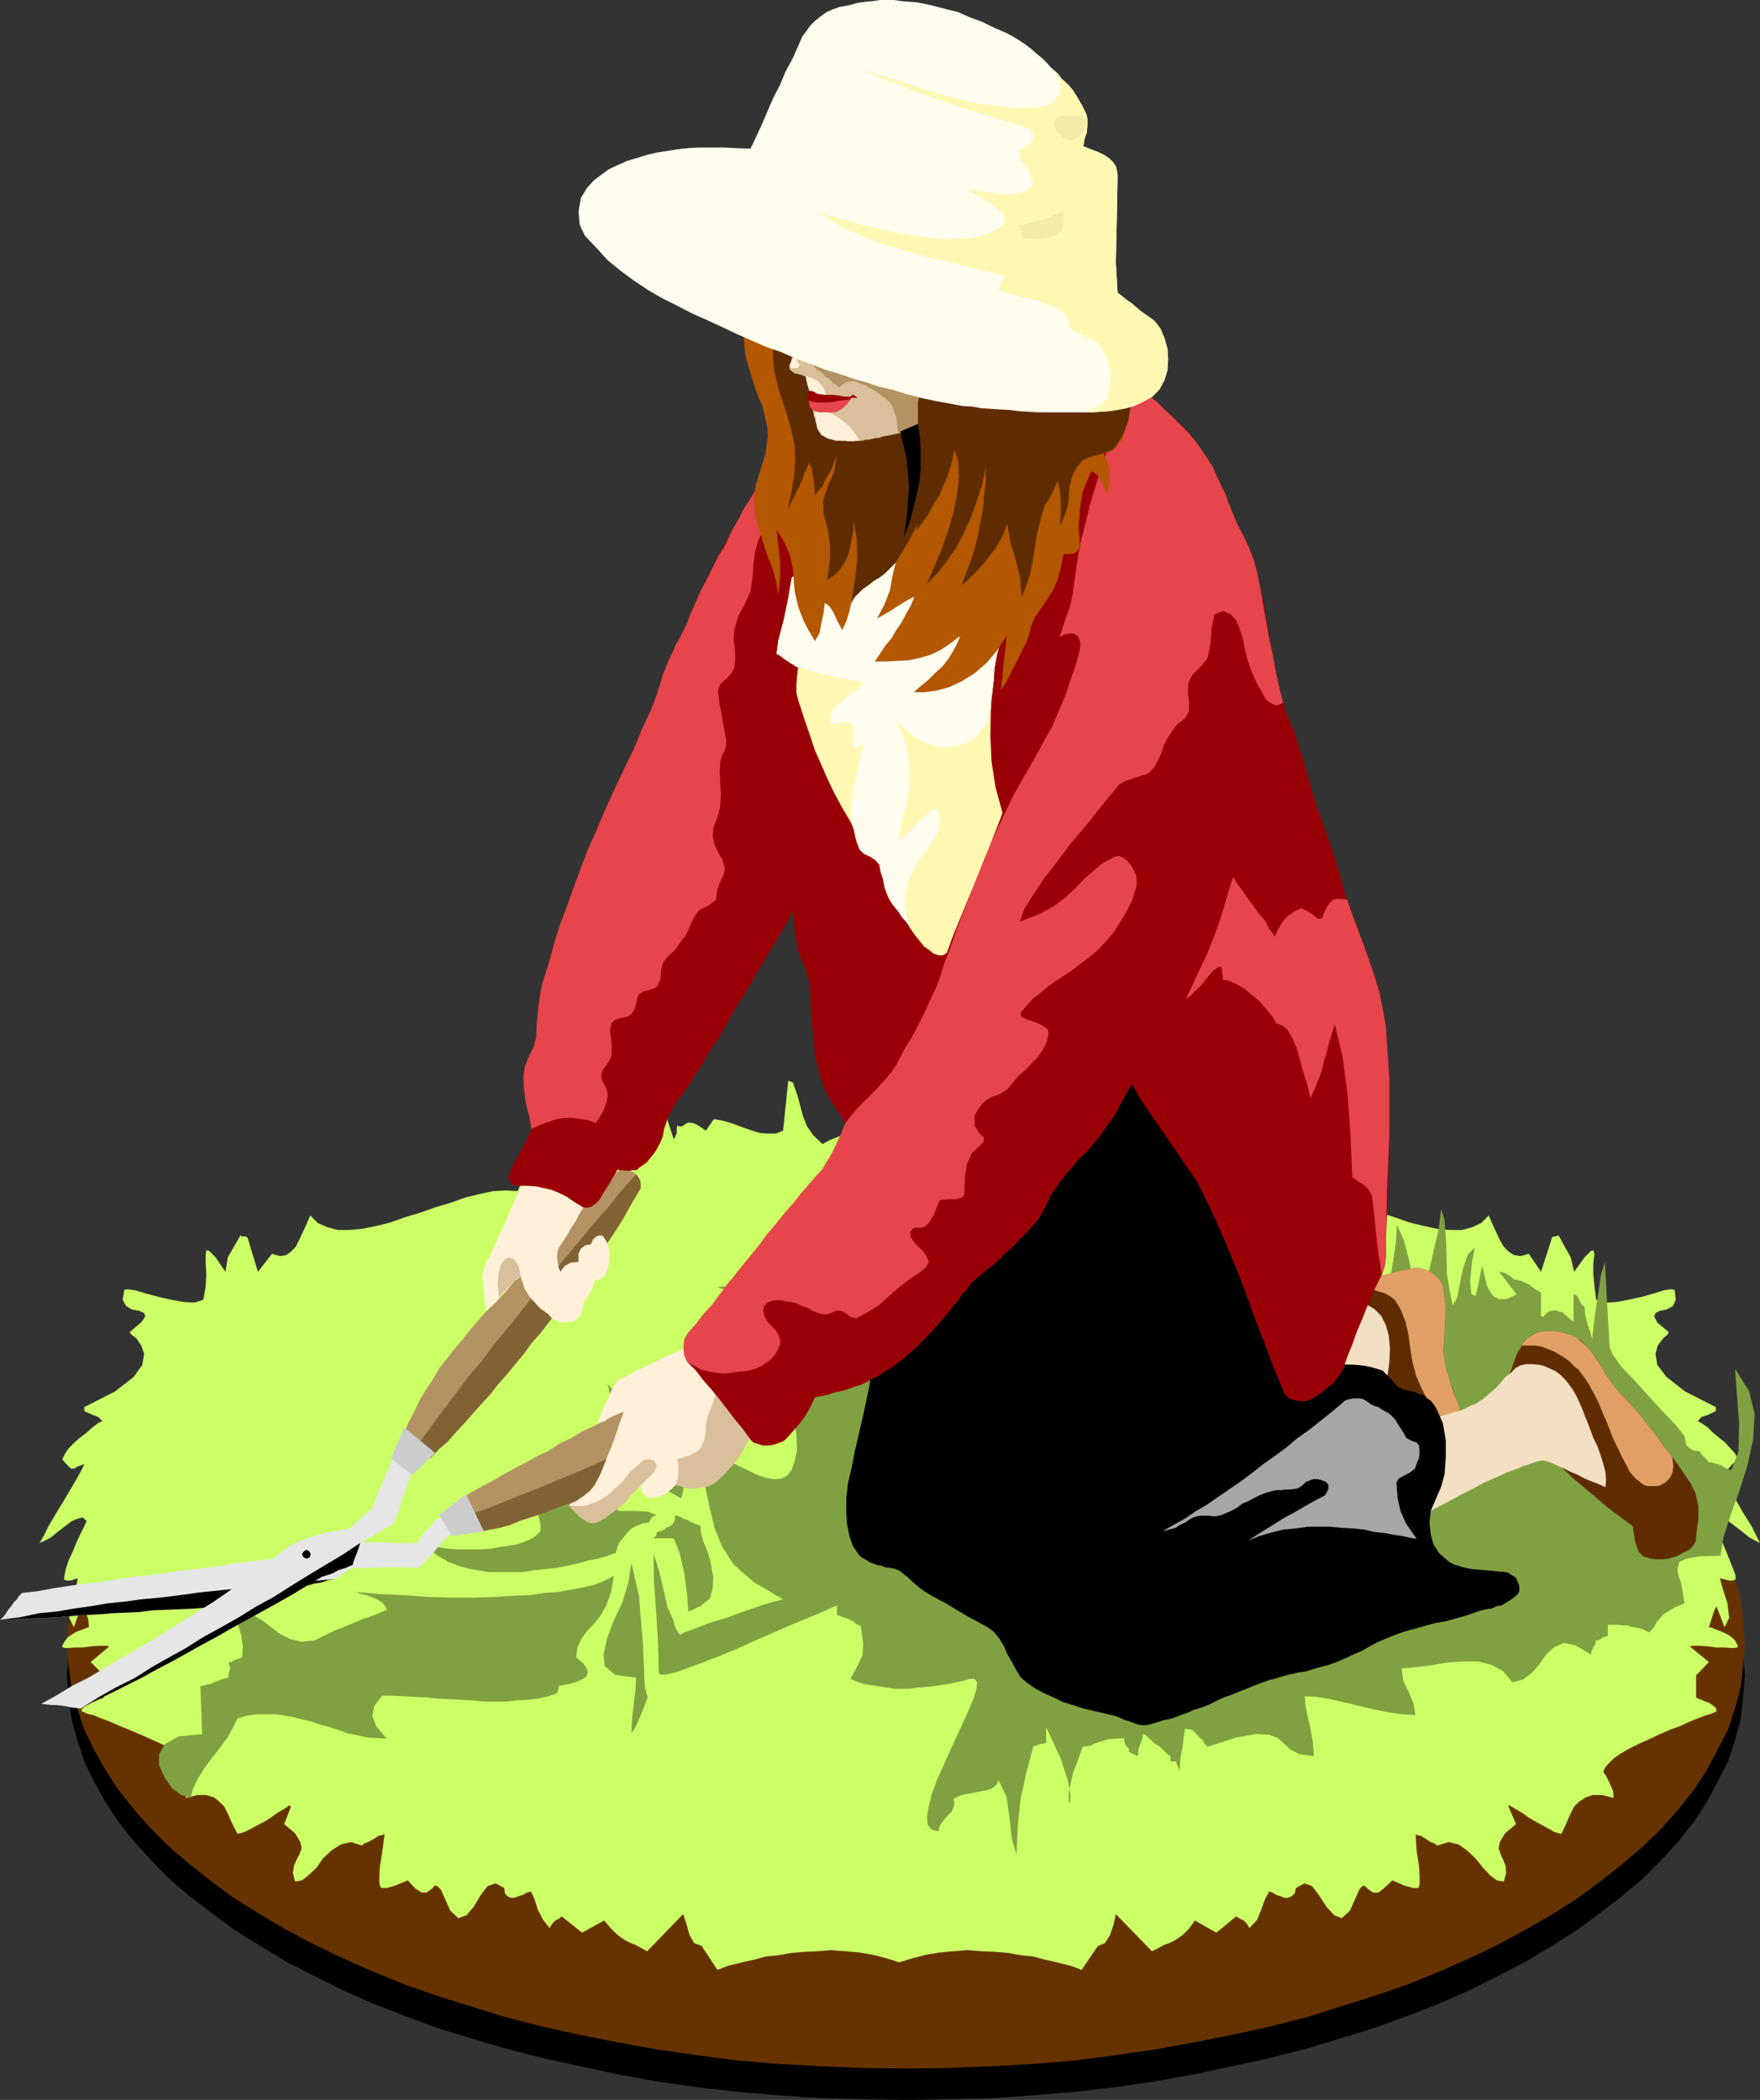 <?xml version="1.0" encoding="UTF-8" standalone="no"?>
<svg
   version="1.0"
   width="129.553mm"
   height="154.577mm"
   id="svg54"
   sodipodi:docname="Woman with Shears.wmf"
   xmlns:inkscape="http://www.inkscape.org/namespaces/inkscape"
   xmlns:sodipodi="http://sodipodi.sourceforge.net/DTD/sodipodi-0.dtd"
   xmlns="http://www.w3.org/2000/svg"
   xmlns:svg="http://www.w3.org/2000/svg">
  <rect width="100%" height="100%" fill="#333333" stroke="none"/>
  <sodipodi:namedview
     id="namedview54"
     pagecolor="#ffffff"
     bordercolor="#000000"
     borderopacity="0.25"
     inkscape:showpageshadow="2"
     inkscape:pageopacity="0.0"
     inkscape:pagecheckerboard="0"
     inkscape:deskcolor="#d1d1d1"
     inkscape:document-units="mm" />
  <defs
     id="defs1">
    <pattern
       id="WMFhbasepattern"
       patternUnits="userSpaceOnUse"
       width="6"
       height="6"
       x="0"
       y="0" />
  </defs>
  <path
     style="fill:#000000;fill-opacity:1;fill-rule:evenodd;stroke:none"
     d="m 251.934,347.855 12.12,0.162 11.797,0.485 11.635,0.646 11.635,1.131 11.15,1.293 11.15,1.616 10.666,1.939 10.666,2.1 10.342,2.424 10.181,2.585 9.696,2.908 9.373,2.908 9.373,3.393 8.726,3.393 8.403,3.878 8.08,3.878 7.757,4.039 7.272,4.362 7.11,4.524 6.302,4.685 6.141,4.685 5.656,4.847 5.171,5.009 4.686,5.493 4.363,5.332 3.555,5.493 2.909,5.493 2.909,5.655 1.939,5.816 1.616,5.978 0.646,6.14 0.485,5.978 -0.485,5.978 -0.646,6.14 -1.616,5.816 -1.939,5.978 -2.909,5.655 -2.909,5.493 -3.555,5.493 -4.363,5.493 -4.686,5.17 -5.171,5.17 -5.656,4.847 -6.141,4.685 -6.302,4.685 -7.11,4.524 -7.272,4.362 -7.757,4.039 -8.08,4.039 -8.403,3.716 -8.726,3.393 -9.373,3.393 -9.373,2.908 -9.696,2.908 -10.181,2.585 -10.342,2.262 -10.666,2.262 -10.666,1.939 -11.15,1.616 -11.15,1.293 -11.635,0.969 -11.635,0.808 -11.797,0.323 -11.958,0.162 -11.958,-0.162 -11.958,-0.323 -11.635,-0.808 -11.474,-0.969 -11.15,-1.293 -11.15,-1.616 -10.827,-1.939 -10.504,-2.262 -10.342,-2.262 -10.181,-2.585 -9.858,-2.908 -9.373,-2.908 -9.211,-3.393 -8.726,-3.393 -8.403,-3.716 -8.08,-4.039 -7.918,-4.039 -7.11,-4.362 -7.272,-4.524 -6.302,-4.685 -6.141,-4.685 -5.656,-4.847 -5.01,-5.17 -4.686,-5.17 -4.363,-5.493 -3.555,-5.493 -3.07,-5.493 -2.747,-5.655 -1.939,-5.978 -1.616,-5.816 -0.808,-6.14 -0.485,-5.978 0.485,-5.978 0.808,-6.14 1.616,-5.978 1.939,-5.816 2.747,-5.655 3.07,-5.493 3.555,-5.493 4.363,-5.332 4.686,-5.493 5.01,-5.009 5.656,-4.847 6.141,-4.685 6.302,-4.685 7.272,-4.524 7.11,-4.362 7.918,-4.039 8.08,-3.878 8.403,-3.878 8.726,-3.393 9.211,-3.393 9.373,-2.908 9.858,-2.908 10.181,-2.585 10.342,-2.424 10.504,-2.1 10.827,-1.939 11.15,-1.616 11.15,-1.293 11.474,-1.131 11.635,-0.646 11.958,-0.485 11.958,-0.162 v 0 z"
     id="path1" />
  <path
     style="fill:#663300;fill-opacity:1;fill-rule:evenodd;stroke:none"
     d="m 251.934,339.13 12.12,0.162 11.797,0.323 11.635,0.808 11.635,0.969 11.15,1.454 11.15,1.454 10.666,2.1 10.666,2.1 10.342,2.424 10.181,2.424 9.696,2.908 9.373,3.07 9.373,3.231 8.726,3.554 8.403,3.716 8.08,3.878 7.757,4.201 7.272,4.201 7.11,4.524 6.302,4.685 6.141,4.685 5.656,5.009 5.171,5.009 4.686,5.332 4.363,5.493 3.555,5.332 2.909,5.655 2.909,5.655 1.939,5.816 1.616,5.816 0.646,6.14 0.485,5.978 -0.485,6.14 -0.646,5.978 -1.616,5.978 -1.939,5.816 -2.909,5.655 -2.909,5.493 -3.555,5.493 -4.363,5.493 -4.686,5.332 -5.171,5.009 -5.656,4.847 -6.141,4.847 -6.302,4.685 -7.11,4.524 -7.272,4.201 -7.757,4.201 -8.08,3.878 -8.403,3.716 -8.726,3.554 -9.373,3.231 -9.373,2.908 -9.696,3.07 -10.181,2.585 -10.342,2.262 -10.666,2.1 -10.666,1.939 -11.15,1.616 -11.15,1.454 -11.635,0.969 -11.635,0.646 -11.797,0.485 -11.958,0.162 -11.958,-0.162 -11.958,-0.485 -11.635,-0.646 -11.474,-0.969 -11.15,-1.454 -11.15,-1.616 -10.827,-1.939 -10.504,-2.1 -10.342,-2.262 -10.181,-2.585 -9.858,-3.07 -9.373,-2.908 -9.211,-3.231 -8.726,-3.554 -8.403,-3.716 -8.08,-3.878 -7.918,-4.201 -7.11,-4.201 -7.272,-4.524 -6.302,-4.685 -6.141,-4.847 -5.656,-4.847 -5.01,-5.009 -4.686,-5.332 -4.363,-5.493 -3.555,-5.493 -3.07,-5.493 -2.747,-5.655 -1.939,-5.816 -1.616,-5.978 -0.808,-5.978 -0.485,-6.14 0.485,-5.978 0.808,-6.14 1.616,-5.816 1.939,-5.816 2.747,-5.655 3.07,-5.655 3.555,-5.332 4.363,-5.493 4.686,-5.332 5.01,-5.009 5.656,-5.009 6.141,-4.685 6.302,-4.685 7.272,-4.524 7.11,-4.201 7.918,-4.201 8.08,-3.878 8.403,-3.716 8.726,-3.554 9.211,-3.231 9.373,-3.07 9.858,-2.908 10.181,-2.424 10.342,-2.424 10.504,-2.1 10.827,-2.1 11.15,-1.454 11.15,-1.454 11.474,-0.969 11.635,-0.808 11.958,-0.323 11.958,-0.162 v 0 z"
     id="path2" />
  <path
     style="fill:#ccff66;fill-opacity:1;fill-rule:evenodd;stroke:none"
     d="m 249.995,314.734 3.232,-0.162 h 3.232 l 2.747,0.323 3.07,0.162 2.586,0.485 2.424,0.646 2.586,0.969 2.262,1.131 2.262,-2.424 1.778,-2.585 1.131,-2.908 0.97,-3.07 0.646,-2.424 0.808,-2.262 0.808,-1.454 0.97,-0.485 1.131,13.895 2.101,0.808 h 2.101 l 2.424,-0.162 2.424,-0.808 2.424,-0.808 2.747,-0.969 2.586,-0.808 2.747,-0.485 2.101,3.231 1.939,-1.454 1.616,-0.646 0.97,-0.162 0.808,0.162 0.646,0.485 0.485,0.323 0.646,0.162 0.808,-0.323 0.162,0.808 0.162,1.293 0.162,1.131 0.485,0.646 1.778,-5.332 0.97,-8.078 v -7.917 l -1.616,-5.332 0.808,-1.777 1.293,-3.07 1.454,-2.908 1.293,-0.485 0.162,4.685 0.323,5.978 0.162,6.301 0.646,6.14 0.97,5.655 1.293,4.201 1.939,2.262 2.747,-0.323 v 0.162 l 0.162,0.323 0.323,0.323 0.323,0.485 v 0.323 h 0.162 0.162 l 0.485,-0.323 1.454,-5.978 h 0.808 l 0.97,0.646 0.808,0.969 0.97,1.293 0.808,1.777 0.808,1.616 0.646,1.454 0.485,1.293 1.616,0.162 1.293,0.162 1.293,0.162 0.97,0.162 0.97,0.646 0.808,0.485 1.131,0.646 1.131,0.969 0.646,-0.969 0.808,-1.293 0.808,-1.616 0.808,-1.777 0.97,-1.293 1.131,-1.131 0.97,-0.485 0.97,0.162 0.323,3.716 0.808,3.878 1.293,4.039 1.293,3.393 3.394,-0.162 3.555,0.162 3.555,0.808 4.04,0.969 4.04,1.454 4.202,1.293 4.202,1.454 4.202,1.293 4.04,1.454 4.04,0.969 3.717,0.808 3.555,0.323 h 3.394 l 2.909,-0.808 2.424,-1.131 2.101,-2.1 0.97,2.262 1.131,2.424 0.97,2.1 1.131,1.939 1.293,1.293 1.454,0.969 1.939,0.323 2.262,-0.646 3.394,5.009 3.07,-9.532 0.485,-0.323 h 0.485 0.162 l 0.646,-0.323 3.394,6.14 0.97,4.039 2.909,-4.039 1.778,-1.777 0.646,-0.162 0.323,1.131 -0.323,2.424 v 3.231 l 0.323,3.231 0.485,3.716 2.586,0.808 3.07,-0.162 3.394,-0.646 3.717,-0.808 3.394,-0.969 2.586,-0.808 1.939,-0.323 1.131,0.162 0.323,2.747 -0.808,1.777 -1.778,0.969 -1.778,0.323 -1.293,0.646 -0.323,0.969 0.808,1.616 3.232,2.747 -0.323,0.646 -1.293,1.131 -1.454,1.939 -0.646,2.262 0.485,3.07 2.586,3.393 5.171,4.039 8.565,4.362 v 0.323 0.162 0.162 0.485 l -1.131,0.485 -1.293,0.646 -1.616,0.485 -0.97,1.131 1.131,0.646 1.616,1.131 1.454,1.454 1.778,1.454 1.616,1.293 1.454,1.616 1.293,1.454 0.808,1.616 -1.293,1.131 -0.808,0.808 -0.485,0.646 h -0.646 -0.323 l -0.808,-0.485 -0.808,-0.323 -1.293,-0.485 0.323,1.131 1.293,2.1 1.939,3.07 2.262,3.554 2.101,3.716 2.262,3.554 1.454,2.908 0.97,1.939 -1.293,-0.646 -1.778,-0.969 -1.778,-1.454 -2.101,-1.616 -1.939,-1.454 -1.778,-0.646 -1.616,-0.323 -0.97,0.969 0.646,1.454 0.808,1.939 1.293,2.424 1.131,2.747 0.97,2.424 0.97,2.424 0.646,1.777 v 1.131 l -1.131,0.323 -1.131,-0.162 -1.131,-0.323 -0.97,-0.162 0.808,2.908 1.293,4.039 0.485,4.039 -1.293,2.585 -2.262,-5.816 -0.485,0.969 -0.485,1.293 -0.485,1.616 -0.646,1.939 0.97,0.162 0.97,0.485 0.97,0.323 1.131,0.485 1.293,0.646 0.97,0.646 0.97,0.969 0.808,1.454 -0.162,0.485 -1.454,0.162 -1.939,-0.162 h -2.424 l -2.424,-0.323 -2.262,-0.162 h -1.778 l -0.97,0.162 5.333,4.362 -3.555,3.716 v 0.808 1.777 1.939 1.616 l 0.646,0.323 0.808,0.323 1.131,0.485 0.97,0.323 0.97,0.646 0.808,0.646 0.323,0.485 v 0.646 l -0.323,0.162 -1.131,0.485 -1.616,0.485 -2.101,0.808 -2.424,0.969 -2.424,1.131 -3.07,1.131 -2.909,1.293 -2.747,1.293 -2.909,1.293 -2.586,1.293 -2.262,1.293 -2.101,1.454 -1.454,1.454 -0.97,1.131 -0.485,1.131 0.808,1.131 0.97,1.939 0.97,2.262 0.162,1.939 -3.232,-0.808 h -2.586 l -1.939,0.646 -1.778,1.131 -1.454,1.454 -1.131,2.262 -1.131,2.585 -1.293,2.747 -1.778,-0.485 -1.778,-0.969 -1.778,-0.969 -1.778,-0.969 -1.939,-1.131 -1.778,-1.293 -1.939,-1.131 -1.939,-1.131 v 0.162 0.162 0.162 l 2.101,4.847 -3.07,2.585 -1.454,2.424 -0.323,1.777 0.646,1.777 0.646,1.454 0.646,1.616 0.162,1.939 -0.646,2.424 -1.939,-0.323 -1.939,-1.454 -1.939,-2.1 -2.101,-2.585 -2.424,-2.262 -2.262,-1.616 -2.747,-0.646 -3.232,0.969 -0.162,-0.162 -0.646,-0.485 -0.97,-0.323 -0.97,-0.646 -0.808,-0.485 -0.97,-0.646 -1.131,-0.162 -0.323,-0.323 0.323,5.009 0.646,3.878 0.162,2.908 v 2.1 l -0.323,1.131 h -1.454 l -2.424,-0.646 -3.394,-1.454 -2.424,2.262 -1.454,1.131 h -1.454 l -0.97,-0.646 -0.808,-0.646 -0.646,-0.646 -0.646,0.162 -0.808,0.969 -2.586,5.816 -2.262,2.1 -2.101,-0.808 -2.101,-2.262 -2.101,-3.231 -1.939,-2.585 -2.101,-0.808 -2.424,1.293 -0.323,1.454 -0.808,0.808 -1.131,0.485 h -0.97 l -1.131,-0.485 -1.131,-0.323 -0.97,-0.646 -0.97,-0.323 -1.131,2.1 -1.131,3.07 -1.131,2.747 -2.101,2.262 -0.808,-1.293 -0.808,-0.808 -0.97,-0.485 -1.131,-0.646 -5.494,4.524 -5.979,-3.393 -1.616,2.262 -1.616,1.616 -1.293,0.969 -1.293,0.808 -1.293,0.646 -1.454,0.485 -1.454,0.808 -1.939,0.969 -10.019,-10.34 -0.646,2.908 -0.97,2.908 -1.454,2.262 -1.939,0.808 -4.525,6.624 -1.293,-0.485 -1.778,-0.646 -1.939,-0.485 -2.586,-0.646 -2.909,-0.646 -2.909,-0.808 -3.394,-0.323 -3.394,-0.646 -3.717,-0.323 -3.878,-0.162 -4.04,-0.323 -3.878,0.323 -3.717,0.323 -3.878,0.646 -3.717,0.969 -3.717,1.131 -3.555,-1.131 -3.878,-0.969 -3.717,-0.646 -3.878,-0.323 -3.878,-0.323 -3.878,0.323 -3.717,0.162 -3.717,0.323 -3.555,0.646 -3.394,0.323 -2.909,0.808 -2.909,0.646 -2.586,0.646 -2.101,0.485 -1.616,0.646 -1.293,0.485 -4.363,-6.624 -2.101,-0.808 -1.293,-2.262 -0.808,-2.908 -0.97,-2.908 -10.019,10.34 -1.778,-0.969 -1.454,-0.808 -1.293,-0.485 -1.293,-0.646 -1.293,-0.808 -1.293,-0.969 -1.616,-1.616 -1.939,-2.262 -6.141,3.393 -5.656,-4.524 -0.808,0.646 -0.97,0.485 -0.808,0.808 -0.808,1.293 -1.778,-2.262 -1.454,-2.747 -0.97,-3.07 -0.97,-2.1 -1.131,0.323 -1.131,0.646 -1.131,0.323 -1.293,0.485 h -0.97 l -0.97,-0.485 -0.646,-0.808 -0.162,-1.454 -2.424,-1.293 -2.262,0.808 -1.939,2.585 -1.939,3.231 -1.939,2.262 -2.262,0.808 -2.262,-2.1 -2.586,-5.816 -0.97,-0.969 -0.808,-0.162 -0.485,0.646 -0.808,0.646 -0.97,0.646 h -1.293 l -1.778,-1.131 -2.101,-2.262 -3.555,1.454 -2.262,0.646 h -1.616 l -0.485,-1.131 v -2.1 l 0.162,-2.908 0.646,-3.878 0.646,-5.009 -0.646,0.323 -0.97,0.162 -0.97,0.646 -0.808,0.485 -1.131,0.646 -0.97,0.323 -0.646,0.485 -0.162,0.162 -3.07,-0.969 -2.747,0.646 -2.586,1.616 -2.424,2.262 -1.778,2.585 -2.262,2.1 -1.778,1.454 -1.939,0.323 -0.646,-2.424 0.323,-1.939 0.646,-1.616 0.808,-1.454 0.646,-1.777 -0.323,-1.777 -1.454,-2.424 -3.07,-2.585 1.939,-4.847 -0.323,-0.162 v -0.162 -0.162 l -1.616,1.131 -1.939,1.131 -1.778,1.293 -1.778,1.131 -1.939,0.969 -1.778,0.969 -1.939,0.969 -1.778,0.485 -1.454,-2.747 -1.131,-2.585 -1.131,-2.262 -1.454,-1.454 -1.454,-1.131 -2.101,-0.646 h -2.424 l -3.232,0.808 v -1.939 l 0.97,-2.262 1.293,-1.939 0.808,-1.131 -0.485,-1.131 -0.97,-1.131 -1.616,-1.454 -1.939,-1.454 -2.262,-1.293 -2.586,-1.293 -2.909,-1.293 -2.909,-1.293 -3.07,-1.293 -2.747,-1.131 -2.586,-1.131 -2.586,-0.969 -1.939,-0.808 -1.939,-0.485 -0.97,-0.485 -0.646,-0.162 0.162,-0.646 0.485,-0.485 0.808,-0.646 1.131,-0.646 1.131,-0.323 0.97,-0.485 0.97,-0.323 0.646,-0.323 v -1.616 -1.939 -1.777 -0.808 l -3.717,-3.716 5.171,-4.362 -0.808,-0.162 h -1.939 l -2.262,0.162 -2.586,0.323 h -2.262 l -1.939,0.162 -1.131,-0.162 -0.162,-0.485 0.808,-1.454 0.808,-0.969 0.97,-0.646 0.97,-0.646 1.131,-0.485 0.97,-0.323 1.131,-0.485 0.646,-0.162 -0.162,-1.939 -0.485,-1.616 -0.485,-1.293 -0.97,-0.969 -2.101,5.816 -1.293,-2.585 0.646,-4.039 1.131,-4.039 0.646,-2.908 -0.808,0.162 -0.808,0.323 -1.131,0.162 -1.131,-0.323 0.162,-1.131 0.323,-1.777 0.808,-2.424 1.131,-2.424 1.131,-2.747 1.131,-2.424 0.97,-1.939 0.646,-1.454 -1.131,-0.969 -1.293,0.323 -1.616,0.646 -1.939,1.454 -2.101,1.616 -1.778,1.454 -1.778,0.969 -1.454,0.646 1.131,-1.939 1.454,-2.908 2.101,-3.554 2.262,-3.716 2.101,-3.554 1.778,-3.07 1.131,-2.1 0.485,-1.131 -1.293,0.485 -0.808,0.323 -0.646,0.485 h -0.646 -0.323 l -0.646,-0.646 -0.808,-0.808 -0.97,-1.131 0.808,-1.616 0.97,-1.454 1.616,-1.616 1.454,-1.293 1.939,-1.454 1.616,-1.454 1.454,-1.131 1.293,-0.646 -1.131,-1.131 -1.293,-0.485 -1.454,-0.646 -1.131,-0.485 v -0.485 -0.162 -0.162 -0.323 l 8.565,-4.362 5.171,-4.039 2.424,-3.393 0.485,-3.07 -0.808,-2.262 -1.293,-1.939 -1.454,-1.131 -0.485,-0.646 3.232,-2.747 1.131,-1.616 -0.323,-0.969 -1.454,-0.646 -1.939,-0.323 -1.616,-0.969 -0.97,-1.777 0.485,-2.747 0.97,-0.162 2.101,0.323 2.747,0.808 3.555,0.969 3.555,0.808 3.555,0.646 3.07,0.162 2.424,-0.808 0.646,-3.716 0.162,-3.231 -0.162,-3.231 v -2.424 l 0.162,-1.131 0.808,0.162 1.778,1.777 2.747,4.039 0.646,-4.039 3.555,-6.14 0.323,0.323 h 0.646 0.485 l 0.485,0.323 2.909,9.532 3.878,-5.009 2.262,0.646 1.778,-0.323 1.293,-0.969 1.293,-1.293 0.97,-1.939 0.97,-2.1 1.131,-2.424 0.97,-2.262 2.101,2.1 2.586,1.131 2.909,0.808 h 3.232 l 3.555,-0.323 4.04,-0.808 3.878,-0.969 4.04,-1.454 4.363,-1.293 4.04,-1.454 4.363,-1.293 4.04,-1.454 4.04,-0.969 3.717,-0.808 3.555,-0.162 3.232,0.162 1.454,-3.393 0.808,-4.039 0.808,-3.878 0.646,-3.716 0.808,-0.162 0.97,0.485 0.97,1.131 0.97,1.293 1.131,1.777 0.646,1.616 0.808,1.293 0.323,0.969 1.293,-0.969 1.131,-0.646 0.97,-0.485 1.131,-0.646 0.97,-0.162 1.131,-0.162 1.293,-0.162 1.454,-0.162 0.646,-1.293 0.808,-1.454 0.646,-1.616 0.646,-1.777 0.808,-1.293 0.97,-0.969 0.808,-0.646 h 0.808 l 1.939,5.978 0.162,0.323 h 0.162 0.485 l 0.162,-0.323 v -0.485 -0.323 -0.323 -0.162 l 2.747,0.323 2.262,-2.262 1.454,-4.201 0.97,-5.655 0.646,-6.14 0.323,-6.301 0.162,-5.978 v -4.685 l 1.454,0.485 1.616,2.908 1.293,3.07 0.808,1.777 -1.778,5.332 v 7.917 l 0.97,8.078 1.778,5.332 0.323,-0.646 0.485,-1.131 v -1.293 l 0.162,-0.808 0.808,0.323 0.646,-0.162 0.485,-0.323 0.646,-0.485 0.808,-0.162 1.131,0.162 1.293,0.646 2.101,1.454 2.262,-3.231 2.586,0.485 2.747,0.808 2.586,0.969 2.262,0.808 2.586,0.808 2.101,0.162 h 2.424 l 1.939,-0.808 1.454,-13.895 1.293,0.485 0.485,1.454 0.808,2.262 0.646,2.424 0.808,3.07 1.131,2.908 1.778,2.585 2.586,2.424 2.101,-1.131 2.424,-0.969 2.424,-0.646 2.586,-0.485 2.747,-0.162 2.909,-0.323 h 2.909 l 3.232,0.323 v 0 z"
     id="path3" />
  <path
     style="fill:#80a141;fill-opacity:1;fill-rule:evenodd;stroke:none"
     d="m 482.699,380.653 0.485,6.786 0.646,8.402 -0.162,7.917 -1.939,5.17 h -0.485 l -0.485,-0.323 -0.808,-0.162 -0.808,-0.646 -1.293,-0.485 -0.808,-0.162 -0.97,-0.323 h -0.808 l -0.323,-0.646 -0.808,-0.808 -0.808,-0.808 -0.485,-0.808 -1.454,-0.162 -1.293,-0.646 -0.97,-0.969 -0.162,-0.969 -0.323,-1.454 -2.101,-2.747 -3.717,-3.878 -4.04,-4.362 -4.04,-4.524 -3.717,-3.878 -2.424,-3.393 -0.808,-2.1 -1.293,-23.589 -1.131,3.716 -0.646,4.685 -0.97,5.978 -0.808,7.109 -0.485,-1.939 -0.808,-2.262 -0.646,-2.585 -0.162,-2.262 -0.808,-0.485 -0.646,-1.293 -0.485,-1.131 -1.131,-0.646 v 7.755 l -3.07,-2.585 -2.101,-0.646 -1.778,0.323 -0.97,0.969 -0.646,0.646 -0.485,-0.323 v -2.262 -4.201 l -0.485,-0.323 -0.808,-0.485 -0.97,-0.646 -0.97,-0.808 -1.131,-0.485 -0.97,-0.485 -1.293,-0.323 -0.97,-0.162 -0.646,-0.646 -0.97,-0.646 -1.293,-0.646 -1.131,-0.162 4.848,6.301 -2.747,1.293 h -2.101 l -1.616,-0.808 -0.97,-1.293 -0.808,-1.616 -0.485,-1.939 -0.485,-1.939 -0.323,-1.777 -0.323,1.293 -0.485,2.585 -0.646,2.908 -0.485,1.777 -1.131,-0.646 -0.323,-3.554 0.485,-5.009 0.808,-4.362 -1.939,1.939 -1.454,4.362 -0.97,4.847 -0.485,2.747 -1.293,2.262 -0.808,-3.878 -0.808,-4.847 -0.162,-7.917 -0.485,-7.109 -0.97,-3.07 -0.646,5.655 -1.454,5.978 -1.454,6.463 -1.131,6.14 -2.424,2.585 -0.485,-5.332 -1.131,-6.463 -1.616,-6.301 -1.939,-4.362 -0.323,5.17 -0.808,5.332 -0.97,5.655 -0.323,5.332 -0.323,0.162 -0.646,-0.808 -1.293,-1.131 -1.454,-1.616 -1.616,-1.939 -2.424,-2.1 -2.262,-2.262 -2.909,-1.939 -173.72,7.432 0.323,0.162 1.778,0.646 2.262,0.969 2.909,0.969 2.909,1.454 2.747,1.293 1.939,1.616 1.293,1.293 -1.131,-0.808 -1.293,-0.485 -1.616,-0.323 -1.616,-0.162 -1.939,0.162 -1.939,0.323 -1.616,0.162 -1.454,0.162 -0.646,11.31 0.97,0.808 1.131,1.131 1.454,0.969 1.616,1.131 1.616,0.808 1.454,1.131 1.454,0.646 1.293,0.162 0.162,0.485 0.162,0.808 0.323,0.808 0.162,0.646 -1.454,0.969 0.808,0.969 0.97,0.969 1.131,1.131 0.808,0.969 1.131,0.969 0.808,0.808 1.293,0.646 1.131,0.162 0.646,5.332 0.162,4.362 -0.646,2.908 -0.808,2.424 -1.293,1.616 -1.454,0.808 -2.101,0.162 -2.101,-0.323 -2.586,-0.808 -2.586,-1.293 -2.747,-1.293 -2.909,-1.616 -2.747,-1.616 -2.747,-1.454 -2.909,-1.616 -2.586,-1.131 2.909,6.786 1.778,6.463 1.293,5.978 1.293,5.493 2.101,5.17 3.232,5.009 5.494,4.847 8.242,4.847 -2.586,0.646 -3.717,1.131 -4.686,1.616 -4.848,1.777 -4.848,1.454 -4.04,1.616 -2.747,0.969 -1.131,0.646 -0.646,-0.808 -0.646,-1.131 -0.323,-0.808 -0.162,-0.969 -1.778,-4.039 -1.131,-5.009 -1.293,-5.332 -1.454,-4.524 0.162,8.402 0.646,8.725 0.485,8.402 0.162,7.755 0.646,0.485 1.778,-0.162 2.747,-0.646 3.394,-1.293 4.04,-1.454 4.525,-1.777 4.686,-1.939 5.01,-2.262 4.848,-2.1 4.363,-1.939 4.363,-1.777 3.555,-1.454 2.909,-1.293 2.101,-0.969 0.808,-0.162 -0.162,0.323 v 2.262 l 0.97,0.323 0.808,0.323 0.97,0.323 0.808,0.323 0.808,0.485 0.646,0.485 0.808,0.485 0.808,0.323 0.646,4.847 -0.162,3.231 -1.293,2.747 -2.101,3.878 1.939,0.808 1.939,0.646 2.101,0.323 2.101,0.323 2.101,0.323 1.939,0.323 h 2.101 2.262 l 2.101,-0.323 2.101,-0.162 1.939,-0.162 2.262,-0.323 2.101,-0.323 2.262,-0.485 1.778,-0.323 2.262,-0.646 h 1.293 l 0.646,0.969 -0.162,1.777 -0.808,2.747 -1.293,3.07 -1.616,3.554 -1.778,3.878 -1.939,4.201 -1.778,4.039 -1.778,3.878 -1.454,4.039 -0.808,3.231 -0.485,2.908 0.162,2.262 0.97,1.293 2.101,0.646 v -0.808 l 0.485,-1.131 0.808,-1.131 1.131,-1.293 1.131,-1.131 0.646,-1.454 0.162,-1.131 -0.323,-0.969 1.454,-0.808 1.616,-0.485 1.939,-0.323 2.262,-0.485 1.939,-0.323 1.778,-0.646 1.131,-0.969 0.485,-1.293 2.262,4.847 0.808,5.816 0.646,5.816 1.293,4.362 0.323,-7.917 0.808,-7.594 1.616,-7.432 1.939,-7.271 0.808,-0.162 0.97,-0.485 h 0.808 l 0.97,-0.323 v -4.362 l 4.04,8.725 2.101,6.463 0.646,4.039 -0.162,1.939 -0.323,-0.485 v -2.747 l 1.131,-5.009 2.747,-7.432 1.131,-0.162 1.131,-0.162 0.808,-0.485 1.293,-0.485 1.131,-0.323 1.454,-0.485 2.101,-0.162 2.424,-0.162 0.323,1.777 0.485,0.646 0.485,0.323 0.162,1.131 2.424,1.131 0.162,-1.939 0.646,-1.777 0.485,-1.293 0.162,-1.131 0.323,0.162 0.808,0.485 0.97,0.969 1.293,1.131 1.293,0.808 1.131,1.131 0.97,0.969 0.808,0.485 v 1.454 h 1.454 l 1.131,2.585 0.162,-3.231 0.646,-3.393 0.323,-2.908 0.323,-2.1 1.131,0.162 0.97,0.162 0.646,0.646 0.646,0.646 0.646,0.808 0.808,0.646 0.646,1.131 0.808,0.808 7.918,-2.585 5.494,-0.969 3.717,0.162 2.424,0.969 1.778,1.616 1.778,1.616 2.586,1.293 3.878,0.485 -0.323,-4.201 -0.97,-5.009 -0.97,-4.362 -0.323,-3.07 3.394,0.162 3.717,0.646 3.717,0.808 3.878,0.969 4.202,0.969 3.878,0.808 4.202,0.646 3.878,0.162 -0.646,-3.393 -1.293,-3.07 -1.454,-2.908 -0.485,-3.554 3.878,-0.323 4.04,-0.485 4.525,-0.808 4.525,-0.323 h 4.363 l 3.717,0.969 3.232,1.777 2.586,3.07 2.909,-0.808 2.586,-1.939 1.939,-2.262 1.939,-2.747 2.101,-1.939 2.747,-1.293 3.232,0.646 4.363,2.585 0.162,-0.969 0.485,-0.969 0.646,-1.131 0.162,-0.808 0.808,-0.162 0.485,-0.323 0.808,-0.485 1.131,-0.323 v -3.07 h 1.454 1.454 l 1.293,0.162 h 1.293 l 1.454,0.485 1.454,0.162 1.454,0.485 1.616,0.808 1.454,-1.454 0.646,-1.454 0.808,-0.808 0.646,-0.808 0.485,-0.485 1.293,-0.808 1.778,-1.131 2.747,-1.131 -0.485,-3.07 -0.485,-2.747 -0.808,-2.262 -0.162,-1.777 0.485,-1.616 1.939,-0.969 3.717,-0.646 5.818,-0.162 0.808,-5.009 1.939,-6.14 2.424,-6.624 2.262,-7.109 1.616,-7.271 0.485,-7.271 -1.616,-6.463 -3.878,-6.14 v 0 z"
     id="path4" />
  <path
     style="fill:#80a141;fill-opacity:1;fill-rule:evenodd;stroke:none"
     d="m 189.557,416.844 -5.818,-3.07 -4.363,-3.07 -3.07,-3.393 -2.101,-3.554 -1.454,-4.201 -1.131,-4.201 -1.293,-5.009 -1.293,-5.332 2.747,3.231 2.747,3.554 2.747,3.716 2.586,3.716 2.586,3.878 2.586,3.716 2.262,3.554 2.262,3.07 h 1.131 -0.485 v 0.323 l -0.162,0.969 z"
     id="path5" />
  <path
     style="fill:#80a141;fill-opacity:1;fill-rule:evenodd;stroke:none"
     d="m 180.507,420.56 -3.394,-0.162 h -2.424 -1.454 -0.646 l -0.646,-0.162 -0.323,-0.323 -0.646,-0.323 -1.293,-0.646 -0.808,-1.777 -1.454,-1.939 -1.454,-1.939 -1.778,-1.777 0.162,0.646 0.162,0.646 0.162,0.969 0.323,1.293 h -0.646 l -1.778,0.162 h -2.262 -2.586 -2.747 l -2.262,-0.485 -1.939,-0.485 -0.485,-0.808 -0.808,0.162 -0.646,0.485 -0.485,0.323 -0.485,0.646 0.485,2.262 0.808,2.262 0.646,2.1 0.485,2.262 0.162,1.131 -0.162,0.969 -0.808,0.808 -0.97,0.808 -1.454,0.808 -1.616,0.646 -2.101,0.646 -2.101,0.323 -2.424,0.323 -2.424,0.485 -2.747,0.162 h -3.07 -2.747 l -3.07,-0.162 -2.909,-0.485 -2.909,-0.323 0.162,0.646 0.646,0.485 0.97,0.808 1.131,0.808 0.97,0.646 1.131,0.485 0.808,0.646 0.646,0.162 2.424,0.969 2.424,0.646 2.747,0.485 3.07,0.485 h 2.909 3.232 3.232 l 3.07,-0.485 3.07,-0.323 3.232,-0.323 3.07,-0.646 3.07,-0.646 2.747,-0.808 2.747,-0.485 2.586,-0.808 2.262,-0.808 0.485,-1.616 0.485,-1.293 1.131,-1.293 1.131,-1.454 1.131,-1.131 1.616,-0.808 1.616,-0.646 1.616,-0.162 0.323,-0.646 0.485,-0.808 0.808,-0.485 0.646,-0.162 -2.262,-0.808 v 0 z"
     id="path6" />
  <path
     style="fill:#80a141;fill-opacity:1;fill-rule:evenodd;stroke:none"
     d="m 98.253,442.857 1.131,0.162 1.131,0.485 1.616,0.323 1.616,0.646 1.454,0.646 1.131,0.808 0.808,0.808 0.485,1.131 -1.131,0.485 -2.262,0.969 -3.394,1.131 -3.717,1.616 -3.717,1.454 -3.07,1.454 -2.262,1.131 -0.808,0.323 -3.555,0.323 -3.07,-0.808 -2.586,-1.293 -2.586,-1.939 -2.586,-1.939 -2.262,-1.293 -2.586,-0.969 -2.586,0.162 0.646,2.908 0.97,3.07 0.485,3.231 -0.162,3.231 -0.808,0.323 -1.131,0.323 -1.131,0.646 -0.808,0.162 0.485,1.131 v 0.808 l -0.323,0.969 -0.162,1.293 -0.97,0.162 -0.97,0.323 -0.97,0.485 -1.131,0.323 -0.97,0.485 -1.131,0.162 -0.97,0.323 h -0.646 l 0.485,13.41 -6.464,0.646 -3.878,2.1 -1.616,2.908 v 3.07 l 1.454,3.231 2.101,3.07 2.586,1.939 2.586,0.808 0.646,-2.424 1.293,-2.747 1.778,-2.908 2.262,-3.07 2.424,-3.07 2.101,-2.908 1.454,-2.747 1.131,-2.262 2.747,-0.808 2.747,-0.323 h 2.424 2.586 l 2.586,0.323 2.586,0.485 2.424,0.646 2.747,0.646 2.262,0.808 2.586,0.646 2.424,0.808 2.586,0.969 2.586,0.485 2.747,0.646 2.747,0.162 2.747,0.162 -2.909,-3.393 -1.131,-2.908 0.485,-2.747 2.262,-2.908 h 2.909 l 3.232,0.162 3.07,0.162 3.232,0.162 3.07,0.323 3.394,0.162 3.07,0.162 3.07,0.162 3.232,0.323 h 3.07 3.232 l 2.909,-0.323 2.909,-0.162 2.909,-0.323 2.909,-0.646 2.424,-0.808 v -0.323 l 0.323,-0.646 0.162,-0.646 v -0.485 l 2.747,-0.485 2.262,-0.646 1.778,-0.808 0.97,-0.808 0.323,-1.131 -0.323,-0.969 -0.97,-1.454 -1.939,-1.616 0.323,-2.747 1.131,-2.424 1.616,-2.262 1.778,-1.777 1.939,-2.424 1.616,-2.908 1.293,-3.554 0.808,-4.685 -1.293,0.808 -2.101,0.969 -2.101,0.808 -2.747,0.646 -3.394,0.646 -3.555,0.646 -4.04,0.323 -4.363,0.646 -4.848,0.162 -5.01,0.323 -5.656,0.162 h -5.979 l -6.141,-0.162 -6.949,-0.485 -6.949,-0.323 -7.272,-0.646 v 0 z"
     id="path7" />
  <path
     style="fill:#80a141;fill-opacity:1;fill-rule:evenodd;stroke:none"
     d="m 187.779,421.368 v 1.131 l -0.323,1.131 -0.97,0.969 -1.293,0.485 -0.162,0.323 -0.646,0.323 -0.808,0.323 -0.808,0.162 -0.162,0.808 -0.162,0.323 -0.485,0.485 -0.646,0.162 h 6.141 l 1.616,4.039 1.293,5.655 0.808,6.14 0.323,4.524 0.808,-0.323 1.131,-0.485 0.808,-0.485 0.646,-0.162 0.323,-0.323 0.97,-0.808 0.808,-0.646 0.485,-0.323 0.808,-2.908 0.162,-3.07 -0.485,-2.585 -0.485,-2.585 -0.808,-2.424 -0.97,-2.262 -0.646,-2.424 -0.162,-2.1 -0.646,-0.162 -0.808,-0.323 -1.131,-0.485 -1.131,-0.646 -1.131,-0.323 -0.97,-0.646 -0.808,-0.162 -0.485,-0.162 v 0 z"
     id="path8" />
  <path
     style="fill:#80a141;fill-opacity:1;fill-rule:evenodd;stroke:none"
     d="m 175.659,434.778 -0.808,5.332 -1.616,5.493 -2.424,5.17 -1.939,5.009 -0.97,4.524 0.323,3.231 2.909,2.424 5.818,0.808 -0.162,3.393 -0.485,4.039 -0.485,4.039 -0.162,4.039 1.131,-1.777 1.454,-3.231 1.293,-3.231 0.646,-1.777 -0.808,-3.07 -0.485,-11.471 -1.131,-13.733 z"
     id="path9" />
  <path
     style="fill:#5f2c01;fill-opacity:1;fill-rule:evenodd;stroke:none"
     d="m 418.867,384.369 1.454,-2.908 0.808,-2.424 0.97,-2.585 1.293,-2.1 0.808,-1.293 0.97,-0.969 0.97,-0.646 1.131,-0.646 1.293,-0.323 0.97,-0.162 h 1.454 1.131 l 1.293,0.162 1.293,0.162 1.131,0.323 1.131,0.646 1.293,0.485 1.131,0.646 0.97,0.808 0.808,0.808 1.293,1.293 1.131,1.777 1.131,1.616 1.131,1.777 1.131,1.939 1.131,1.616 1.293,1.777 1.131,1.293 2.262,2.262 1.939,2.262 1.939,2.1 1.778,2.424 1.778,2.1 1.454,2.1 1.778,2.424 1.778,2.262 1.293,1.777 1.293,1.777 1.131,1.777 1.293,1.777 1.454,2.908 0.808,3.554 v 3.554 l -0.485,3.554 -0.162,1.616 -0.162,1.293 -0.808,1.293 -0.97,0.969 -1.778,0.808 -1.454,0.808 -1.454,0.485 -1.131,0.323 -1.293,0.162 h -1.131 -1.131 l -1.293,-0.162 -2.101,-0.646 -1.293,-1.293 -0.97,-2.747 -0.646,-4.362 -3.717,-2.747 -3.232,-2.424 -3.232,-2.747 -3.07,-2.585 -3.07,-2.585 -2.909,-2.747 -3.07,-2.585 -3.232,-2.585 -0.97,-2.424 -1.454,-2.585 -1.131,-2.424 -1.293,-2.262 -1.293,-2.424 -1.293,-2.262 -1.293,-2.585 -1.131,-2.262 z"
     id="path10" />
  <path
     style="fill:#e19f65;fill-opacity:1;fill-rule:evenodd;stroke:none"
     d="m 423.392,374.19 0.808,-1.131 0.97,-0.969 1.131,-0.646 1.131,-0.646 1.131,-0.323 1.293,-0.162 h 1.131 1.131 l 1.293,0.162 1.131,0.162 1.131,0.323 1.293,0.485 1.293,0.485 0.97,0.808 0.97,0.808 0.97,0.808 1.293,1.293 1.131,1.777 1.131,1.616 1.131,1.777 1.131,1.939 1.131,1.616 1.293,1.777 1.131,1.293 2.262,2.262 1.939,2.262 1.939,2.1 1.778,2.424 1.778,2.1 1.454,2.1 1.778,2.424 1.778,2.262 0.323,2.585 -0.323,1.939 -0.808,1.454 -1.131,1.131 -0.646,0.323 -0.808,0.485 -0.97,0.162 h -0.646 -0.97 -0.808 l -0.808,-0.162 -0.808,-0.485 -1.778,-1.454 -1.616,-1.777 -1.131,-2.262 -1.131,-2.1 -1.131,-2.424 -1.293,-2.585 -0.97,-2.585 -0.97,-2.424 -1.131,-2.585 -1.131,-2.747 -1.293,-2.424 -1.293,-2.424 -0.97,-1.454 -0.97,-1.293 -0.97,-1.293 -1.293,-0.969 -0.97,-1.131 -1.293,-0.969 -1.293,-0.808 -1.616,-0.969 -1.131,-0.485 -0.808,-0.323 -1.293,-0.485 -1.131,-0.323 -1.293,-0.162 h -1.131 -1.293 -1.131 v 0 z"
     id="path11" />
  <path
     style="fill:#5f2c01;fill-opacity:1;fill-rule:evenodd;stroke:none"
     d="m 408.686,400.203 -0.808,-3.07 -0.97,-2.424 -0.808,-2.585 -0.808,-2.585 -0.808,-2.1 -0.646,-2.1 -0.808,-1.939 -0.646,-2.1 -0.808,-5.655 0.323,-5.655 0.323,-5.816 -0.646,-5.655 -0.323,-1.293 -0.646,-1.131 -0.97,-0.969 -1.131,-0.969 -1.131,-0.646 -1.616,-0.485 -1.616,-0.323 -1.778,0.323 -2.101,0.323 -1.939,0.485 -2.101,0.646 -1.939,0.485 -2.101,0.808 -1.454,0.646 -1.616,0.969 -1.454,0.808 1.131,4.201 0.97,3.878 0.97,4.201 0.646,4.039 0.97,4.201 1.131,4.039 0.808,3.878 0.97,4.039 2.747,1.293 2.747,0.969 3.232,1.293 2.909,1.293 3.232,1.131 3.07,1.293 2.747,0.969 z"
     id="path12" />
  <path
     style="fill:#e19f65;fill-opacity:1;fill-rule:evenodd;stroke:none"
     d="m 408.686,400.203 -0.808,-3.07 -0.97,-2.585 -0.808,-2.585 -0.808,-2.424 -0.97,-2.262 -0.646,-2.262 -0.646,-1.939 -0.646,-1.777 -0.808,-5.332 0.323,-5.978 0.323,-5.816 -0.646,-5.655 -0.323,-1.293 -0.646,-1.131 -0.97,-0.969 -1.131,-0.969 -1.131,-0.646 -1.616,-0.485 -1.616,-0.323 -1.778,0.323 -2.101,0.323 -1.939,0.485 -2.101,0.646 -1.939,0.485 -2.101,0.808 -1.454,0.646 -1.616,0.969 -1.454,0.808 2.101,0.323 1.939,0.162 1.778,0.646 1.778,0.485 1.454,0.808 1.293,0.969 0.808,1.293 0.808,1.293 1.454,3.716 0.808,3.716 0.485,3.716 0.646,3.878 0.97,3.554 1.293,3.07 1.454,2.908 1.778,2.747 2.101,2.585 2.424,2.1 2.747,2.1 z"
     id="path13" />
  <path
     style="fill:#f3dfc3;fill-opacity:1;fill-rule:evenodd;stroke:none"
     d="m 377.336,361.911 2.747,0.969 2.262,1.293 1.939,1.939 1.293,2.585 0.808,2.908 0.323,3.554 -0.162,3.878 -0.646,4.362 -1.939,-1.454 -1.939,-0.969 -1.778,-0.646 -1.939,-0.485 -1.778,-0.162 h -1.778 -1.778 l -1.454,0.162 0.97,-2.262 0.485,-2.1 0.808,-2.424 0.646,-2.262 0.808,-2.1 0.485,-2.424 0.808,-2.1 0.808,-2.1 v 0 z"
     id="path14" />
  <path
     style="fill:#f3dfc3;fill-opacity:1;fill-rule:evenodd;stroke:none"
     d="m 446.662,413.774 0.162,-1.939 -0.162,-2.262 -0.646,-2.424 -0.808,-2.585 -0.808,-2.262 -1.131,-2.262 -0.808,-2.262 -0.808,-2.1 -0.808,-1.939 -0.646,-1.777 -0.808,-1.777 -0.808,-1.777 -0.808,-1.454 -1.131,-1.616 -1.131,-1.454 -1.293,-1.293 -1.454,-1.131 -1.454,-0.646 -1.778,-0.808 -1.454,-0.323 -1.778,-0.162 h -1.616 l -1.616,0.323 -1.293,0.646 -1.454,1.454 -1.454,1.131 -1.131,1.293 -0.97,1.131 -1.131,1.131 -1.131,0.969 -1.131,0.969 -1.293,0.969 -1.454,0.969 -1.616,0.646 -1.616,0.808 -1.454,0.646 -1.616,0.323 -1.454,0.485 -1.778,0.485 -1.616,0.646 -0.808,6.624 -0.97,6.786 -0.808,6.624 -0.808,6.947 3.07,-1.777 3.717,-1.939 3.232,-1.777 3.555,-1.777 3.232,-1.777 3.394,-1.454 3.232,-1.454 3.07,-1.131 0.97,-0.485 1.131,-0.323 1.293,-0.485 0.97,-0.323 1.131,-0.323 1.131,-0.162 0.97,0.162 0.97,0.323 2.262,0.969 2.101,0.969 1.616,0.808 1.939,0.808 1.778,0.969 1.939,0.808 1.778,0.646 2.101,0.969 z"
     id="path15" />
  <path
     style="fill:#e6e6e6;fill-opacity:1;fill-rule:evenodd;stroke:none"
     d="m 0,450.612 4.04,-0.162 3.878,-0.162 3.717,-0.162 4.04,-0.162 3.717,-0.323 3.878,-0.323 3.878,-0.162 3.878,-0.323 3.717,-0.162 3.878,-0.162 3.717,-0.485 4.04,-0.162 3.878,-0.162 3.717,-0.162 3.878,-0.323 3.878,-0.162 1.939,-0.323 1.939,-0.646 1.939,-0.323 2.101,-0.646 1.939,-0.323 1.939,-0.485 1.939,-0.485 1.939,-0.646 1.939,-0.485 1.939,-0.485 1.939,-0.485 2.101,-0.485 1.939,-0.646 2.101,-0.323 1.939,-0.646 1.939,-0.323 1.293,-0.808 1.131,-0.808 1.131,-0.808 1.293,-0.646 h 2.424 2.262 l 2.101,-0.162 h 2.262 2.101 2.424 2.262 l 2.424,0.162 1.616,-1.454 1.454,-1.454 1.293,-1.454 1.131,-1.454 1.131,-1.293 1.293,-1.293 1.293,-1.293 1.616,-1.131 -0.808,-0.969 -0.808,-0.969 -0.97,-0.969 -0.808,-0.969 -1.454,0.646 -1.131,0.808 -0.808,0.969 -0.97,1.131 -1.131,0.969 -0.808,1.131 -0.646,0.969 -0.808,1.131 h -2.424 -2.101 -2.424 l -2.101,-0.162 h -2.262 -2.424 l -2.101,-0.162 h -2.424 l -2.262,0.485 -2.424,0.646 -2.424,0.646 -2.262,0.323 -2.262,0.646 -2.424,0.485 -2.424,0.485 -2.262,0.646 -4.525,0.485 -4.686,0.646 -4.848,0.485 -4.363,0.808 -4.686,0.646 -4.686,0.485 -4.686,0.646 -4.525,0.646 -4.686,0.485 -4.525,0.646 -4.686,0.808 -4.525,0.485 -4.525,0.646 -4.202,0.646 -4.363,0.808 -4.363,0.485 -0.808,0.808 -0.646,0.969 -0.808,0.808 -0.646,0.969 -0.808,0.969 -0.646,0.969 -0.646,0.969 z"
     id="path16" />
  <path
     style="fill:#000000;fill-opacity:1;fill-rule:evenodd;stroke:none"
     d="m 0,450.612 4.04,-0.162 3.878,-0.162 3.717,-0.162 4.04,-0.162 3.717,-0.323 3.878,-0.323 3.878,-0.162 3.878,-0.323 3.717,-0.162 3.878,-0.162 3.717,-0.485 4.04,-0.162 3.878,-0.162 3.717,-0.162 3.878,-0.323 3.878,-0.162 1.939,-0.323 1.939,-0.646 1.939,-0.323 2.101,-0.646 1.939,-0.323 1.939,-0.485 1.939,-0.485 1.939,-0.646 1.939,-0.485 1.939,-0.485 1.939,-0.485 2.101,-0.485 1.939,-0.646 2.101,-0.323 1.939,-0.646 1.939,-0.323 -8.726,0.808 -8.242,0.969 -7.434,0.646 -6.787,0.646 -6.302,0.646 -5.818,0.808 -5.333,0.646 -5.171,0.485 -4.848,0.646 -4.686,0.485 -4.686,0.808 -4.686,0.646 -4.686,0.808 -5.01,0.485 -5.333,1.131 z"
     id="path17" />
  <path
     style="fill:#e6e6e6;fill-opacity:1;fill-rule:evenodd;stroke:none"
     d="m 110.534,402.626 -0.808,2.262 -0.97,1.939 -0.808,2.1 -0.97,2.262 -0.808,1.939 -0.97,2.1 -0.808,2.1 -0.808,2.262 -0.808,0.808 -0.808,0.485 -0.808,0.808 -0.808,0.808 -0.808,0.646 -0.808,0.646 -0.808,0.808 -0.808,0.808 -2.101,0.162 -2.101,0.485 -2.262,0.323 -2.262,0.646 -2.101,0.646 -2.262,0.808 -1.939,0.808 -1.778,0.969 -4.04,3.231 -4.04,3.07 -4.202,3.07 -4.363,3.07 -4.202,2.908 -4.363,2.747 -4.363,2.747 -4.202,2.585 -4.363,2.747 -4.525,2.585 -4.363,2.585 -4.363,2.585 -4.363,2.585 -4.525,2.262 -4.202,2.585 -4.363,2.424 1.454,0.162 1.293,0.162 h 1.454 l 1.293,0.162 1.293,0.162 1.454,0.323 1.293,0.162 1.454,0.162 4.202,-2.262 4.363,-2.1 4.202,-2.1 4.202,-2.1 4.363,-2.424 4.04,-2.1 4.363,-2.424 4.04,-2.262 4.202,-2.262 4.202,-2.424 4.202,-2.262 4.04,-2.262 4.363,-2.424 4.04,-2.262 4.202,-2.585 4.202,-2.424 0.97,-0.323 1.131,-0.323 1.131,-0.485 1.131,-0.646 0.97,-0.323 1.131,-0.323 0.97,-0.485 0.97,-0.323 0.485,-1.616 0.646,-1.616 0.485,-1.293 0.485,-1.616 1.131,-0.646 1.131,-0.646 1.293,-0.646 1.131,-0.808 1.131,-0.485 1.131,-0.808 1.293,-0.646 1.131,-0.808 0.808,-2.1 0.808,-1.939 0.485,-2.1 0.808,-2.262 0.808,-1.939 0.646,-2.1 0.646,-2.262 0.808,-2.1 -1.454,-0.969 -1.131,-1.131 -1.131,-1.131 -1.131,-0.969 v 0 z"
     id="path18" />
  <path
     style="fill:#000000;fill-opacity:1;fill-rule:evenodd;stroke:none"
     d="m 22.462,475.332 4.202,-2.262 4.363,-2.1 4.202,-2.1 4.202,-2.1 4.363,-2.424 4.04,-2.1 4.363,-2.424 4.04,-2.262 4.202,-2.262 4.202,-2.424 4.202,-2.262 4.04,-2.262 4.363,-2.424 4.04,-2.262 4.202,-2.585 4.202,-2.424 0.97,-0.323 1.131,-0.323 1.131,-0.485 1.131,-0.646 0.97,-0.323 1.131,-0.323 0.97,-0.485 0.97,-0.323 0.485,-1.616 0.646,-1.616 0.485,-1.293 0.485,-1.616 -4.848,3.231 -4.848,2.908 -4.848,2.908 -4.686,2.908 -4.848,3.07 -5.01,2.747 -4.686,2.908 -4.848,2.747 -5.01,2.747 -4.848,3.07 -4.686,2.585 -4.848,2.747 -4.848,3.07 -5.171,2.585 -4.848,2.747 -4.848,3.07 z"
     id="path19" />
  <path
     style="fill:#000000;fill-opacity:1;fill-rule:evenodd;stroke:none"
     d="m 85.163,431.224 -0.323,0.162 -0.323,0.323 -0.323,0.323 -0.162,0.485 0.162,0.323 0.323,0.485 0.323,0.162 0.485,0.162 0.323,-0.162 0.485,-0.162 0.162,-0.485 0.162,-0.323 -0.162,-0.485 -0.162,-0.323 -0.485,-0.323 -0.323,-0.162 v 0 z"
     id="path20" />
  <path
     style="fill:#b39264;fill-opacity:1;fill-rule:evenodd;stroke:none"
     d="m 128.31,416.844 2.747,-1.616 2.909,-1.616 3.07,-1.616 2.747,-1.616 3.232,-1.777 3.07,-1.616 3.232,-1.777 3.394,-1.616 2.909,-1.939 3.394,-1.616 3.232,-1.939 3.232,-1.454 3.394,-1.777 3.07,-1.616 3.394,-1.777 3.07,-1.616 2.586,-1.131 2.586,-1.131 2.424,-1.131 2.586,-1.454 2.586,-1.131 2.586,-1.131 2.424,-1.293 2.586,-1.131 2.909,-1.131 2.424,-0.969 2.586,-1.131 2.586,-1.131 2.586,-1.293 2.586,-1.131 2.747,-0.969 2.586,-1.131 0.97,0.162 0.808,0.323 0.97,0.646 0.808,0.646 0.808,0.808 0.485,1.131 0.646,0.969 0.323,0.969 0.485,1.616 0.162,1.616 -0.323,1.293 -0.808,1.454 -2.262,1.777 -2.262,1.616 -2.262,1.616 -2.262,1.454 -2.586,1.777 -2.424,1.454 -2.424,1.454 -2.424,1.616 -2.424,1.293 -2.586,1.454 -2.586,1.454 -2.586,1.293 -2.586,1.454 -2.586,1.293 -2.586,1.131 -2.586,1.131 -3.232,1.616 -3.555,1.616 -3.717,1.616 -3.878,1.616 -3.878,1.616 -3.878,1.777 -3.878,1.616 -3.717,1.293 -3.878,1.616 -3.555,1.131 -3.555,1.131 -3.07,1.293 -3.07,0.808 -2.586,0.485 -2.424,0.485 -1.939,0.162 -0.485,-1.131 -0.323,-1.293 -0.646,-1.131 -0.323,-1.131 -0.323,-1.131 -0.485,-1.293 -0.485,-1.131 -0.485,-1.131 z"
     id="path21" />
  <path
     style="fill:#806234;fill-opacity:1;fill-rule:evenodd;stroke:none"
     d="m 225.593,377.099 0.485,1.616 0.162,1.616 -0.323,1.293 -0.808,1.454 -2.262,1.777 -2.262,1.616 -2.262,1.616 -2.262,1.454 -2.586,1.777 -2.424,1.454 -2.424,1.454 -2.424,1.616 -2.424,1.293 -2.586,1.454 -2.586,1.454 -2.586,1.293 -2.586,1.454 -2.586,1.293 -2.586,1.131 -2.586,1.131 -3.232,1.616 -3.555,1.616 -3.717,1.616 -3.878,1.616 -3.878,1.616 -3.878,1.777 -3.878,1.616 -3.717,1.293 -3.878,1.616 -3.555,1.131 -3.555,1.131 -3.07,1.293 -3.07,0.808 -2.586,0.485 -2.424,0.485 -1.939,0.162 -0.485,-1.131 -0.323,-1.293 -0.646,-1.131 -0.323,-1.131 6.141,-2.1 5.979,-2.424 6.141,-2.424 5.979,-2.424 6.141,-2.585 5.979,-2.585 5.818,-2.747 6.141,-2.747 6.141,-2.747 5.818,-2.908 5.818,-2.908 5.818,-3.231 6.141,-3.07 5.656,-3.07 5.979,-3.231 z"
     id="path22" />
  <path
     style="fill:#cccccc;fill-opacity:1;fill-rule:evenodd;stroke:none"
     d="m 129.603,415.713 -7.434,5.816 3.555,5.816 8.888,-1.293 -4.848,-10.179 v 0 z"
     id="path23" />
  <path
     style="fill:#b39264;fill-opacity:1;fill-rule:evenodd;stroke:none"
     d="m 112.15,399.395 1.454,-3.554 1.616,-3.07 1.616,-3.393 1.778,-2.908 1.939,-2.908 1.778,-3.07 2.101,-2.585 2.101,-2.747 2.262,-2.585 2.101,-2.747 2.262,-2.585 2.424,-2.747 2.586,-2.424 2.586,-2.747 2.424,-2.908 2.586,-2.585 2.909,-3.393 3.232,-3.716 3.07,-3.554 3.07,-3.716 3.394,-3.554 3.07,-3.393 3.394,-2.908 3.07,-3.07 0.808,-0.485 0.485,-0.485 0.97,-0.162 h 0.808 l 0.646,0.162 0.808,0.162 0.808,0.485 0.646,0.485 0.646,0.808 0.485,0.969 0.162,1.131 v 0.969 l -2.586,4.362 -2.424,4.362 -2.586,4.039 -2.747,4.039 -2.586,3.878 -2.747,3.716 -2.909,3.716 -2.747,3.716 -2.101,2.747 -2.262,2.908 -2.262,2.908 -2.424,2.747 -2.101,2.908 -2.424,2.908 -2.262,2.747 -2.424,2.747 -2.262,2.908 -2.424,2.585 -2.262,2.585 -2.424,2.747 -2.262,2.424 -2.424,2.747 -2.586,2.262 -2.262,2.424 -0.97,-0.808 -0.97,-0.808 -0.97,-0.808 -0.97,-0.808 -1.131,-0.808 -0.808,-0.646 -0.808,-0.808 z"
     id="path24" />
  <path
     style="fill:#806234;fill-opacity:1;fill-rule:evenodd;stroke:none"
     d="m 176.952,326.69 0.646,0.808 0.485,0.969 0.162,1.131 v 0.969 l -2.586,4.362 -2.424,4.362 -2.586,4.039 -2.747,4.039 -2.586,3.878 -2.747,3.716 -2.909,3.716 -2.747,3.716 -2.101,2.747 -2.262,2.908 -2.262,2.908 -2.424,2.747 -2.101,2.908 -2.424,2.908 -2.262,2.747 -2.424,2.747 -2.262,2.908 -2.424,2.585 -2.262,2.585 -2.424,2.747 -2.262,2.424 -2.424,2.747 -2.586,2.262 -2.262,2.424 -0.97,-0.808 -0.97,-0.808 -0.97,-0.808 -0.97,-0.808 3.555,-4.847 3.394,-4.685 3.717,-4.847 3.717,-5.009 3.878,-4.524 3.717,-5.009 4.04,-4.847 3.878,-4.847 3.878,-4.847 3.878,-4.524 4.04,-4.847 3.878,-4.685 3.878,-4.685 4.04,-4.524 3.555,-4.524 4.04,-4.524 z"
     id="path25" />
  <path
     style="fill:#cccccc;fill-opacity:1;fill-rule:evenodd;stroke:none"
     d="m 112.473,397.133 -3.717,8.563 5.979,4.685 6.302,-6.14 -8.565,-7.109 z"
     id="path26" />
  <path
     style="fill:#000000;fill-opacity:1;fill-rule:evenodd;stroke:none"
     d="m 417.897,437.202 1.616,0.323 0.97,0.646 1.131,0.646 0.485,0.969 0.485,1.131 0.162,1.131 -0.162,0.969 -0.646,0.808 -1.454,1.131 -1.293,0.808 -1.293,0.808 -1.616,0.323 -1.293,0.646 -1.454,0.162 -1.454,0.323 -1.454,0.485 -2.747,0.969 -2.909,0.808 -2.909,0.808 -2.909,0.485 -2.909,0.808 -2.909,0.808 -2.909,0.808 -2.586,0.969 -2.424,0.969 -2.262,0.969 -2.101,1.131 -2.262,1.293 -2.262,0.969 -2.424,1.131 -2.262,0.969 -2.262,0.808 -1.939,0.485 -2.262,0.646 -1.939,0.646 -2.101,0.323 -2.262,0.485 -1.939,0.485 -2.101,0.646 -1.939,0.485 -2.262,0.808 -2.101,0.808 -1.939,0.808 -2.101,0.808 -1.939,0.808 -2.262,0.808 -1.778,0.808 -2.262,1.131 -1.939,0.808 -2.262,0.646 -1.778,0.808 -2.262,0.808 -2.101,0.808 -2.262,0.485 -2.101,0.646 -2.101,0.646 -1.454,0.162 -1.454,-0.162 -1.293,-0.485 -1.293,-0.485 -1.616,-0.485 -1.293,-0.646 -1.454,-0.485 -1.454,-0.323 -3.555,-0.808 -3.394,-0.808 -2.909,-0.969 -2.747,-0.808 -2.586,-1.293 -2.586,-1.131 -2.424,-1.293 -2.586,-1.777 -1.616,-1.454 -1.293,-2.1 -1.131,-2.1 -1.293,-2.262 -0.97,-2.262 -1.293,-2.1 -1.454,-1.777 -1.778,-1.293 -2.909,-1.616 -2.747,-1.454 -2.101,-1.293 -1.939,-1.131 -1.778,-1.131 -1.939,-0.969 -2.101,-1.131 -2.101,-1.293 -1.131,-0.808 -1.131,-0.969 -1.293,-1.131 -0.97,-0.969 -1.131,-0.808 -1.131,-0.969 -1.131,-0.485 -1.454,-0.323 -1.454,-0.162 -1.131,-0.485 -1.131,-0.162 -1.293,-0.485 -0.808,-0.323 -0.97,-0.646 -0.97,-0.485 -0.97,-0.808 -1.778,-2.585 -0.97,-2.908 -0.646,-3.393 -0.162,-3.07 v -4.039 l 0.485,-4.201 0.97,-4.039 0.808,-4.201 1.454,-6.301 1.293,-5.655 1.293,-6.14 1.293,-7.917 4.525,-5.17 4.525,-5.17 4.525,-5.009 4.525,-5.493 4.363,-5.009 4.525,-5.332 4.686,-5.009 4.525,-5.332 4.525,-5.17 4.525,-5.009 4.525,-5.17 4.525,-5.17 4.363,-5.332 4.848,-5.009 4.363,-5.332 4.525,-5.009 3.555,5.17 3.555,5.332 3.555,5.009 3.555,5.332 3.394,5.332 3.555,5.332 3.555,5.17 3.555,5.17 3.555,5.332 3.394,5.17 3.555,5.332 3.555,5.332 3.555,5.17 3.555,5.17 3.394,5.17 3.555,5.493 h 1.616 l 1.454,0.162 h 1.616 l 1.616,0.162 1.616,0.162 1.616,0.323 1.616,0.485 1.616,0.485 1.293,1.293 1.454,1.454 1.293,1.616 1.454,0.808 1.778,0.485 1.778,0.323 1.293,0.646 1.293,0.323 0.808,0.808 0.97,0.646 0.808,0.969 0.808,1.293 1.778,4.039 0.808,4.685 v 4.685 l -0.323,4.685 -0.97,3.554 -1.454,3.393 -1.454,3.393 -0.323,3.231 0.323,3.231 0.808,2.908 1.616,2.424 2.586,2.262 1.454,0.808 1.616,0.485 1.616,0.485 1.778,0.323 1.939,0.162 1.939,0.162 2.101,0.162 2.424,0.323 v 0 z"
     id="path27" />
  <path
     style="fill:#a6a6a6;fill-opacity:1;fill-rule:evenodd;stroke:none"
     d="m 323.361,426.054 3.07,-1.777 3.232,-1.777 3.07,-2.1 3.07,-1.777 3.232,-2.262 3.07,-2.1 3.07,-2.1 3.232,-2.424 3.07,-2.424 3.232,-2.262 3.07,-2.262 3.07,-2.585 3.394,-2.424 3.07,-2.424 3.232,-2.585 3.07,-2.585 0.485,-0.485 0.808,-0.323 0.808,-0.162 0.808,-0.162 h 0.97 0.808 l 0.808,0.162 0.646,0.323 0.97,0.646 0.646,0.485 0.97,0.485 1.131,0.323 0.97,0.646 0.808,0.485 0.97,0.485 0.808,0.646 1.293,1.454 0.97,1.616 0.97,1.454 0.97,1.777 0.808,0.485 1.131,0.485 0.97,0.323 0.646,0.808 0.162,1.777 -0.162,1.777 -0.646,1.454 -0.485,1.454 -1.454,1.131 -1.616,0.808 -1.454,0.808 -0.646,1.131 0.323,4.201 0.808,3.716 1.616,3.554 2.909,4.201 -1.939,-0.323 -2.101,-0.485 -2.262,-0.323 -2.586,-0.485 -2.909,-0.323 -2.747,-0.646 -3.07,-0.323 -3.07,-0.162 -3.394,-0.323 h -3.07 -3.232 l -3.394,0.485 -3.394,0.323 -3.232,0.808 -3.394,0.969 -3.07,1.293 2.424,-1.616 2.586,-1.616 2.586,-1.616 2.586,-1.616 2.747,-1.454 2.747,-1.616 2.586,-1.454 3.07,-1.616 0.485,-0.808 0.485,-0.969 v -1.131 l -0.646,-0.808 -1.131,-0.485 -1.293,-0.323 h -1.131 l -1.293,0.485 -0.808,0.323 -0.808,0.808 -0.646,0.485 -0.808,0.485 -1.131,0.162 -1.131,0.162 h -1.293 l -1.131,0.162 h -0.97 l -1.131,0.162 -1.131,0.323 -1.131,0.323 -1.616,0.646 -1.616,0.808 -1.454,0.808 -1.616,0.646 -1.454,1.131 -1.454,0.808 -1.454,0.646 -1.616,0.646 -0.646,0.162 -0.808,0.162 h -0.97 l -0.808,-0.162 h -0.808 -0.97 -0.808 l -0.808,0.162 -1.131,0.323 -1.131,0.646 -1.131,0.808 -1.454,0.646 -1.131,0.808 -1.293,0.323 -1.293,0.323 -1.131,0.323 z"
     id="path28" />
  <path
     style="fill:#d9c09a;fill-opacity:1;fill-rule:evenodd;stroke:none"
     d="m 193.112,374.19 -2.747,1.131 -2.586,0.969 -2.586,1.131 -2.586,1.293 -2.747,1.293 -2.747,1.293 -2.586,1.454 -2.747,1.293 -1.454,2.424 -1.293,2.908 -1.616,3.393 -1.131,3.231 0.97,-0.323 0.97,-0.323 0.808,-0.646 0.97,-0.485 0.808,-0.323 0.97,-0.485 0.808,-0.323 0.97,-0.323 -0.97,2.585 -0.808,2.424 -0.808,2.424 -0.97,2.585 -0.97,2.262 -0.97,2.585 -1.131,2.747 -1.454,2.747 -0.485,0.646 -0.646,0.808 -0.97,0.808 -0.97,0.808 -0.97,0.646 -1.131,0.808 -1.131,0.485 -0.97,0.646 0.97,1.131 1.131,1.131 0.97,0.969 1.131,0.808 0.97,0.646 0.97,0.323 h 0.97 l 0.97,-0.323 1.939,-0.969 1.616,-1.293 1.454,-0.969 1.454,-1.293 1.454,-1.131 1.131,-1.616 1.454,-1.454 1.454,-1.616 0.162,1.616 0.808,1.131 1.131,0.808 h 1.616 l 1.616,-0.323 1.616,-0.808 1.454,-1.131 1.293,-1.293 1.616,0.485 1.454,0.485 1.616,0.162 1.454,-0.162 1.454,-0.323 1.293,-0.162 1.131,-0.485 1.293,-0.808 1.778,-1.616 1.616,-1.777 1.616,-1.777 1.454,-1.777 1.131,-2.1 1.131,-2.1 0.97,-2.262 0.808,-2.424 -1.131,-1.616 -1.131,-1.616 -1.293,-1.454 -1.131,-1.616 -1.131,-1.616 -1.293,-1.454 -0.97,-1.616 -1.293,-1.616 -0.97,-1.131 -0.808,-1.293 -0.97,-1.131 -0.808,-1.293 -0.97,-1.131 -0.97,-1.293 -0.808,-1.131 -0.97,-1.131 v 0 z"
     id="path29" />
  <path
     style="fill:#fff0d9;fill-opacity:1;fill-rule:evenodd;stroke:none"
     d="m 193.112,374.19 -2.747,1.131 -2.586,0.969 -2.586,1.131 -2.586,1.293 -2.747,1.293 -2.747,1.293 -2.586,1.454 -2.747,1.293 -1.454,2.424 -1.293,2.908 -1.616,3.393 -1.131,3.231 0.97,-0.323 0.97,-0.323 0.808,-0.646 0.97,-0.485 0.808,-0.323 0.97,-0.485 0.808,-0.323 0.97,-0.323 -0.97,2.585 -0.808,2.424 -0.808,2.424 -0.97,2.585 -0.97,2.262 -0.97,2.585 -1.131,2.747 -1.454,2.747 -0.485,0.646 -0.646,0.808 -0.97,0.808 -0.97,0.808 -0.97,0.646 -1.131,0.808 -1.131,0.485 -0.97,0.646 1.454,0.162 h 1.454 1.131 l 1.131,-0.162 1.131,-0.485 0.97,-0.323 0.97,-0.323 0.808,-0.485 1.778,-1.131 1.616,-1.454 1.131,-1.131 1.454,-1.293 1.131,-1.454 1.293,-1.616 1.616,-1.293 1.778,-1.616 1.454,-0.323 1.454,0.485 0.808,1.454 -0.646,1.616 -0.97,0.969 -0.97,0.969 -0.97,0.969 -0.97,0.808 0.162,1.616 0.808,1.131 1.131,0.808 h 1.616 l 1.616,-0.323 1.616,-0.808 1.454,-1.131 1.293,-1.293 0.646,-1.777 0.162,-1.939 v -1.777 l -0.323,-1.777 1.131,-0.162 1.131,-0.485 0.808,-0.162 1.131,-0.485 0.808,-0.485 0.646,-0.323 0.646,-0.646 0.485,-0.808 0.808,-1.939 0.323,-2.1 v -1.777 l 0.485,-2.262 0.97,-2.424 0.808,-2.424 0.97,-2.747 0.808,-2.747 -0.97,-1.131 -0.808,-1.293 -0.97,-1.131 -0.808,-1.293 -0.97,-1.131 -0.97,-1.293 -0.808,-1.131 -0.97,-1.131 v 0 z"
     id="path30" />
  <path
     style="fill:#fff0d9;fill-opacity:1;fill-rule:evenodd;stroke:none"
     d="m 167.579,343.816 -0.646,-0.162 -0.97,0.323 -0.97,0.808 -0.646,1.454 -1.454,0.162 -1.293,0.969 -0.646,1.454 v 2.262 l -2.101,0.162 -1.778,0.969 -1.131,1.616 -0.808,1.939 1.454,1.939 1.293,1.777 1.616,1.777 1.454,1.939 1.454,-0.969 1.131,-1.616 1.131,-1.777 0.808,-2.424 1.454,-0.485 1.293,-0.969 0.808,-1.616 0.485,-2.1 v -2.424 l -0.162,-1.939 -0.646,-1.454 -0.97,-1.616 v 0 z"
     id="path31" />
  <path
     style="fill:#fff0d9;fill-opacity:1;fill-rule:evenodd;stroke:none"
     d="m 164.024,332.991 -1.131,1.777 -0.97,1.777 -0.97,1.616 -0.808,1.616 -1.131,1.616 -0.97,1.777 -1.131,1.777 -1.293,1.939 -0.485,1.131 -0.162,1.454 0.162,1.454 0.162,1.293 0.323,0.969 0.646,0.969 0.808,0.808 0.808,0.646 0.97,0.485 0.808,0.485 0.97,0.808 0.646,0.808 0.646,1.939 0.485,2.424 -0.485,1.939 -0.646,1.777 -0.646,0.646 -0.97,0.646 -0.97,0.162 -1.131,0.162 h -1.293 l -0.97,-0.323 -0.97,-0.323 -0.808,-0.485 -0.97,-1.131 -1.131,-0.808 -0.97,-0.646 -0.808,-0.808 -0.808,-0.969 -0.808,-0.808 -0.808,-0.969 -0.646,-1.131 -0.646,-0.969 -0.323,-1.293 -0.485,-1.131 -0.323,-1.293 -0.485,0.808 -0.97,0.646 -0.808,0.808 -0.646,0.808 -0.646,0.808 -0.808,0.808 -0.808,0.646 -0.808,0.808 -0.646,1.131 -0.97,0.969 -0.808,0.646 -0.97,0.969 -0.485,-2.1 -0.162,-1.939 -0.162,-1.777 -0.162,-1.939 -0.323,-1.616 0.323,-1.454 0.323,-1.454 0.646,-1.293 1.616,-3.231 1.293,-2.908 1.293,-2.908 1.454,-3.07 1.293,-3.07 1.293,-2.908 1.293,-2.747 1.616,-2.908 2.101,0.323 2.101,0.485 2.424,0.646 2.101,0.808 2.424,0.646 2.101,0.808 2.101,0.969 2.262,0.969 v 0 z"
     id="path32" />
  <path
     style="fill:#d9c09a;fill-opacity:1;fill-rule:evenodd;stroke:none"
     d="m 144.793,354.802 -0.485,-2.585 -1.293,-1.777 -1.293,-0.646 -1.293,0.485 -1.131,1.777 -0.646,2.424 -0.162,2.908 0.323,3.554 5.979,-6.14 z"
     id="path33" />
  <path
     style="fill:#990006;fill-opacity:1;fill-rule:evenodd;stroke:none"
     d="m 214.766,129.416 -1.454,2.424 -1.778,2.262 -1.454,2.424 -1.454,2.262 -1.454,2.585 -1.293,2.424 -1.454,2.424 -1.293,2.424 -1.778,3.231 -1.616,2.908 -1.454,3.07 -1.616,3.07 -1.616,3.231 -1.293,3.07 -1.454,3.07 -1.293,3.393 -0.97,1.939 -0.97,1.939 -1.131,1.939 -0.97,2.262 -0.97,1.939 -0.808,2.1 -0.808,1.939 -0.646,2.262 -1.131,3.554 -1.616,4.201 -2.424,5.17 -2.262,5.493 -2.747,5.655 -2.747,5.816 -2.586,5.655 -2.262,5.332 -2.262,5.17 -2.101,5.332 -1.939,5.332 -1.939,5.493 -2.101,5.493 -1.616,5.332 -1.454,5.332 -1.778,5.493 -0.646,3.716 -0.485,3.554 -0.323,3.716 -0.162,3.716 -0.646,2.585 -1.293,2.585 -1.131,2.747 -0.485,3.07 0.162,3.231 0.485,4.039 0.97,3.716 0.646,3.554 -0.646,1.454 -0.646,1.454 -0.808,1.616 -0.646,1.293 -0.808,1.454 -0.97,1.454 -0.808,1.777 -0.808,1.777 -0.323,1.131 0.485,1.293 0.97,0.969 1.778,0.162 h 2.262 l 2.424,0.162 2.101,0.485 2.101,0.485 1.939,0.808 2.262,1.131 2.101,1.454 2.424,1.454 0.97,0.162 1.293,-0.323 1.293,-0.969 0.97,-0.969 1.293,-2.262 1.454,-2.262 1.131,-1.939 1.131,-1.939 0.808,0.162 h 0.808 l 0.808,0.162 h 0.97 l 0.646,-0.162 h 0.97 l 0.485,-0.162 0.485,-0.485 1.131,-0.808 0.97,-0.646 0.646,-0.808 0.808,-0.969 0.646,-0.808 0.646,-0.969 0.485,-0.969 0.646,-1.131 0.646,-1.616 0.323,-1.939 0.646,-1.939 0.485,-1.616 0.97,-1.777 0.97,-1.616 0.97,-1.454 1.293,-1.616 0.97,-1.616 1.131,-1.454 0.97,-1.939 1.131,-1.454 3.394,-5.493 3.555,-5.655 3.07,-5.493 3.394,-5.493 3.232,-5.493 3.232,-5.493 3.394,-5.493 3.07,-5.655 0.323,2.747 0.162,2.747 0.485,2.747 0.485,2.747 0.808,2.424 1.293,2.585 0.646,2.747 0.646,2.424 0.162,6.947 0.646,5.978 0.485,5.978 1.454,5.978 0.646,1.777 0.646,1.777 0.808,1.616 0.97,1.616 0.97,1.616 1.131,1.616 0.97,1.454 0.808,1.616 -0.808,1.939 -0.808,1.939 -0.808,1.777 -0.808,1.939 -0.97,1.777 -0.97,1.616 -0.97,1.616 -1.293,1.293 -2.424,2.747 -2.424,2.908 -2.262,2.747 -2.424,2.747 -2.262,2.908 -2.424,2.747 -2.101,2.908 -2.101,2.585 -2.262,2.747 -2.424,3.07 -2.101,2.585 -2.101,2.747 -2.101,2.908 -2.424,2.585 -2.101,2.747 -2.424,2.747 -0.97,1.777 -0.162,2.1 0.162,2.262 0.808,1.777 2.424,2.424 2.101,2.747 2.262,2.585 2.262,2.747 2.101,2.747 2.101,2.747 2.262,2.747 2.101,2.908 0.808,0.808 1.131,0.323 1.454,0.485 h 1.454 l 1.454,-0.162 1.454,-0.485 1.293,-0.485 0.97,-0.808 1.293,-1.454 1.131,-1.293 1.131,-1.293 0.97,-1.293 0.808,-1.131 0.97,-1.616 0.808,-1.616 0.808,-1.777 1.778,-0.323 1.616,-0.323 1.454,-0.485 1.293,-0.323 1.454,-0.323 1.131,-0.323 0.97,-0.323 1.131,-0.485 1.778,-0.485 1.778,-0.808 1.616,-0.969 1.939,-0.969 1.616,-1.131 1.939,-1.131 1.454,-1.131 1.616,-1.131 1.939,-1.777 1.778,-1.454 1.454,-1.616 1.293,-1.293 1.293,-1.293 1.293,-1.454 1.293,-1.454 1.616,-1.939 0.97,-1.131 1.131,-1.454 1.293,-1.454 0.97,-1.616 1.293,-1.293 1.131,-1.616 1.131,-1.131 1.293,-1.131 1.939,-1.616 1.778,-1.293 1.616,-1.454 1.293,-1.454 1.616,-1.293 1.454,-1.454 1.616,-1.616 1.939,-1.939 1.778,-2.1 1.454,-1.616 0.97,-1.777 0.97,-1.616 0.808,-1.777 0.808,-1.777 1.293,-1.616 1.131,-1.777 1.778,-2.262 1.778,-1.939 1.616,-2.1 2.101,-1.939 1.939,-2.262 1.778,-2.1 1.454,-2.1 1.616,-2.262 0.808,-1.131 0.808,-1.293 0.646,-1.293 0.646,-1.293 0.646,-1.131 0.808,-1.454 0.646,-1.131 0.97,-1.454 2.262,4.039 2.586,3.878 2.586,3.716 2.586,3.716 2.586,3.716 2.586,3.878 2.586,3.716 2.101,4.039 3.232,6.786 2.909,6.624 2.747,6.624 2.586,6.624 2.424,6.786 2.747,7.109 2.747,7.271 3.07,7.432 0.485,0.646 0.485,0.485 0.808,0.485 1.131,0.323 0.808,0.162 1.131,0.162 h 0.808 l 0.808,-0.162 1.454,-0.646 1.454,-0.969 1.454,-0.969 1.454,-1.293 1.293,-0.969 1.131,-1.293 0.808,-1.293 0.808,-1.293 1.293,-3.716 1.454,-3.554 1.131,-3.231 1.454,-3.393 1.131,-2.908 1.293,-3.231 1.454,-3.07 1.616,-3.231 0.808,-2.424 0.323,-2.424 v -2.262 -2.585 l 0.646,-14.703 0.323,-15.026 v -15.187 l -0.97,-14.38 -0.808,-4.685 -0.97,-4.685 -1.293,-4.362 -1.454,-4.362 -1.454,-4.039 -1.616,-4.362 -1.616,-4.362 -1.616,-4.524 -0.97,-3.07 -0.808,-3.231 -0.97,-2.908 -0.808,-2.908 -1.131,-3.231 -1.131,-3.231 -1.131,-3.231 -1.131,-3.07 -1.293,-4.201 -1.131,-4.039 -1.131,-3.878 -1.293,-4.039 -0.97,-3.231 -1.293,-3.716 -1.616,-3.554 -0.97,-3.231 -1.131,-4.524 -0.97,-4.524 -0.808,-4.362 -0.808,-4.524 -0.808,-4.362 -0.646,-4.524 -1.131,-4.847 -0.97,-4.847 -0.97,-3.393 -1.293,-3.393 -1.616,-3.393 -1.616,-3.07 -1.131,-2.747 -1.131,-2.747 -0.97,-2.747 -1.293,-2.585 -1.293,-2.747 -1.131,-2.585 -1.616,-2.424 -1.616,-2.424 -1.778,-2.424 -1.778,-2.1 -2.101,-2.1 -2.101,-2.1 -2.262,-2.1 -1.939,-1.939 -2.424,-1.939 -2.424,-1.939 -6.464,1.454 -6.141,1.293 -6.464,1.131 -6.626,1.454 -6.141,1.293 -6.464,1.454 -6.302,1.131 -6.464,1.454 -6.464,1.293 -6.302,1.293 -6.464,1.454 -6.464,1.131 -6.302,1.454 -6.464,1.293 -6.464,1.454 -6.302,1.293 v 0 z"
     id="path34" />
  <path
     style="fill:#e6464b;fill-opacity:1;fill-rule:evenodd;stroke:none"
     d="m 384.446,354.641 0.808,-2.424 0.323,-2.585 v -2.262 -2.424 l 0.323,-14.703 0.646,-15.026 v -14.864 l -0.97,-14.703 -0.808,-4.685 -0.97,-4.685 -1.293,-4.362 -1.454,-4.362 -1.454,-4.039 -1.616,-4.362 -1.616,-4.362 -1.616,-4.524 -1.778,-0.162 h -1.293 l -0.97,0.323 -0.808,0.808 -0.646,0.969 -0.485,0.969 -0.485,0.969 -0.323,0.969 -0.323,0.485 h -0.97 l -0.646,-0.485 -0.97,-0.808 -0.97,-0.646 -0.97,-0.485 -0.97,-0.485 -0.808,0.323 -1.131,0.485 -1.131,0.808 -0.97,0.646 -0.808,0.969 -0.646,0.808 -0.646,1.131 -0.646,1.131 -0.646,1.616 -1.616,-2.262 -1.293,-2.424 -1.778,-1.939 -1.293,-1.939 -1.454,-1.939 -1.454,-2.1 -1.454,-1.939 -1.293,-2.1 -1.454,4.524 -1.293,4.524 -1.293,4.039 -1.616,4.362 -1.616,4.039 -1.939,4.039 -1.939,4.201 -2.101,4.362 1.293,-0.969 1.293,-1.293 1.454,-1.293 1.293,-1.616 1.131,-1.454 1.131,-1.293 1.293,-0.969 0.97,-0.323 0.323,0.969 v 0.808 l 0.162,0.969 v 0.969 l 1.778,0.323 1.939,0.808 2.424,1.454 2.101,1.777 2.101,1.777 1.939,2.262 1.616,1.939 0.97,1.777 1.778,0.646 1.454,1.293 1.293,2.262 1.131,2.585 0.97,3.393 0.97,3.554 1.131,3.554 0.808,3.554 1.131,-2.424 0.97,-2.424 0.97,-2.424 0.646,-2.747 0.808,-2.747 0.646,-2.585 0.808,-2.585 0.808,-2.585 2.101,8.725 1.454,10.663 0.808,11.471 0.485,11.633 1.778,1.293 1.778,1.131 1.131,1.293 0.808,1.616 0.646,5.493 0.485,5.009 0.646,5.17 z"
     id="path35" />
  <path
     style="fill:#e6464b;fill-opacity:1;fill-rule:evenodd;stroke:none"
     d="m 235.128,312.633 -0.808,1.939 -0.808,1.939 -0.97,2.1 -0.808,1.616 -0.97,1.777 -1.131,1.777 -0.808,1.454 -1.131,1.293 -2.424,2.747 -2.424,2.747 -2.262,2.908 -2.424,2.747 -2.262,2.747 -2.262,2.747 -2.262,3.07 -2.101,2.585 -2.262,2.747 -2.101,2.908 -2.424,2.585 -2.101,2.908 -2.101,2.908 -2.424,2.585 -2.101,2.747 -2.424,2.747 -0.97,1.777 -0.162,2.1 0.162,2.262 0.808,1.777 2.262,1.293 1.778,0.969 2.262,0.485 1.939,0.323 2.262,0.162 1.778,-0.162 1.939,-0.323 2.101,-0.162 1.454,-0.323 1.293,-0.323 1.616,-0.808 1.454,-0.969 1.293,-0.969 1.131,-1.293 0.646,-1.293 0.646,-1.454 v -1.454 l -0.485,-1.293 -0.808,-1.293 -1.293,-1.293 -0.97,-1.131 -0.808,-1.454 -0.323,-1.293 0.162,-1.293 0.808,-0.969 0.97,-0.485 1.454,-0.323 h 1.454 l 1.293,0.323 1.616,0.162 1.454,0.323 1.293,0.646 1.778,0.646 1.454,0.808 1.131,0.485 0.97,0.323 0.97,0.162 h 0.97 l 1.131,-0.323 1.293,-0.646 h 1.293 l 1.616,0.808 1.293,0.969 1.454,0.323 2.262,-1.131 2.101,-1.293 2.101,-1.293 1.939,-1.777 1.939,-1.777 2.101,-1.777 2.586,-1.939 2.909,-1.939 1.616,-1.454 0.646,-1.293 -0.646,-1.616 -0.97,-1.454 -1.454,-1.293 -1.131,-1.293 -0.808,-1.293 -0.162,-1.293 0.646,-0.969 0.485,-0.323 h 0.808 0.97 l 0.97,-0.162 1.293,-1.131 1.293,-2.1 1.454,-3.554 0.323,-0.646 0.97,-0.162 1.131,-0.162 h 1.293 1.293 l 0.97,-0.323 0.808,-0.323 0.323,-0.646 0.162,-4.847 0.646,-3.716 1.293,-2.908 3.232,-3.07 0.162,-1.293 -1.293,-1.293 -1.293,-1.939 v -2.908 l 0.97,-1.777 1.131,-1.454 1.293,-1.131 1.293,-0.808 1.454,-0.485 1.131,-0.485 0.97,-0.646 0.808,-0.485 1.616,-1.939 1.616,-1.939 1.939,-1.616 1.616,-1.777 1.778,-1.777 1.293,-1.939 1.131,-2.1 0.485,-2.424 -0.162,-1.131 -0.97,-0.808 -1.454,-0.808 -1.616,-0.646 -1.616,-0.485 -1.293,-0.646 -0.646,-0.485 0.162,-0.969 1.616,-1.939 1.778,-1.939 1.939,-1.454 2.101,-1.777 2.262,-1.616 2.262,-1.454 2.424,-1.616 2.262,-1.777 2.586,-1.939 2.262,-1.939 2.262,-2.424 1.939,-2.262 1.939,-3.07 1.778,-2.908 1.616,-3.393 1.131,-3.878 v -1.131 l -0.162,-1.616 -0.646,-1.293 -0.646,-1.293 -1.293,-1.454 -0.97,-0.808 -1.131,-0.485 -1.131,0.162 -3.394,1.777 -2.586,2.1 -2.586,2.262 -2.262,2.424 -2.747,2.585 -3.394,2.585 -4.202,2.262 -5.333,2.1 1.131,-3.393 2.424,-3.878 2.909,-4.362 3.717,-4.847 3.878,-5.17 4.525,-5.332 4.363,-5.493 4.525,-5.493 0.646,-0.485 1.131,-0.646 1.131,-0.323 1.293,-0.485 1.131,-0.323 1.293,-0.485 1.131,-0.323 0.808,-0.485 1.454,-1.616 0.97,-1.939 0.97,-1.939 0.646,-2.1 0.97,-1.939 1.293,-1.939 1.454,-1.939 2.101,-1.616 1.131,-1.939 v -2.585 l -0.323,-2.747 0.162,-2.585 0.97,-2.1 1.454,-1.454 1.616,-1.616 1.293,-1.777 0.808,-3.878 0.323,-4.524 0.808,-3.716 2.424,-0.969 2.101,0.969 1.454,1.616 0.97,2.262 0.808,2.585 0.646,3.07 0.808,3.231 1.131,3.231 1.454,3.231 0.646,1.131 0.808,1.293 0.646,1.293 0.646,0.969 0.97,0.646 1.131,0.646 h 1.131 l 1.293,-0.646 -1.131,-4.524 -0.97,-4.524 -0.808,-4.524 -0.97,-4.362 -0.808,-4.362 -0.808,-4.685 -0.808,-4.685 -0.97,-4.847 -0.97,-3.393 -1.293,-3.393 -1.616,-3.393 -1.616,-3.07 -1.131,-2.747 -1.131,-2.747 -0.97,-2.747 -1.293,-2.585 -1.293,-2.747 -1.131,-2.585 -1.616,-2.424 -1.616,-2.424 -1.778,-2.424 -1.778,-2.1 -2.101,-2.1 -2.101,-2.1 -2.262,-2.1 -1.939,-1.939 -2.424,-1.939 -2.424,-1.939 -1.293,2.424 -1.131,2.1 -1.454,2.1 -1.454,2.424 -1.131,2.1 -1.131,2.262 -0.97,2.424 -0.97,2.424 -1.454,4.362 -1.454,4.685 -1.454,4.685 -1.131,4.847 -1.293,4.847 -0.97,5.009 -0.808,5.332 -0.646,5.009 -0.646,3.07 -0.97,2.908 -1.131,3.231 -0.97,2.908 1.616,-0.808 1.293,-0.162 h 0.97 l 0.97,0.485 0.485,0.646 0.323,0.808 0.162,1.131 -0.162,1.454 -1.131,4.362 -1.454,4.039 -1.454,4.362 -1.778,4.201 -1.778,4.201 -2.262,4.039 -2.101,3.878 -2.101,3.716 -4.202,7.271 -3.717,7.755 -3.717,8.078 -3.232,7.755 -2.747,7.594 -2.586,6.463 -1.778,5.332 -1.454,3.554 -1.293,4.201 -1.293,3.393 -1.616,3.393 -1.454,3.231 -1.616,3.231 -1.778,3.393 -2.262,3.716 -2.262,4.362 -1.616,2.262 -1.778,2.1 -1.939,2.1 -2.101,2.262 -2.101,1.939 -1.939,2.1 -1.454,1.777 z"
     id="path36" />
  <path
     style="fill:#e6464b;fill-opacity:1;fill-rule:evenodd;stroke:none"
     d="m 214.766,129.416 -1.454,2.424 -1.778,2.262 -1.454,2.424 -1.454,2.424 -1.616,2.424 -1.293,2.585 -1.293,2.262 -1.293,2.424 -1.454,3.231 -1.778,2.747 -1.616,3.231 -1.454,2.908 -1.616,3.07 -1.454,3.231 -1.454,3.231 -1.293,3.393 -0.97,1.939 -0.97,1.939 -1.131,1.939 -0.97,2.262 -0.97,1.939 -0.808,2.1 -0.808,1.939 -0.646,2.262 -1.131,3.554 -1.616,4.201 -2.424,5.17 -2.262,5.493 -2.747,5.655 -2.747,5.816 -2.586,5.655 -2.262,5.332 -2.262,5.17 -2.101,5.332 -1.939,5.332 -1.939,5.493 -2.101,5.493 -1.616,5.332 -1.454,5.332 -1.778,5.493 -0.646,3.716 -0.485,3.554 -0.323,3.716 -0.162,3.716 -0.646,2.585 -1.293,2.585 -1.131,2.747 -0.485,3.07 0.162,3.231 0.485,4.039 0.97,3.716 0.646,3.554 1.939,-0.969 2.262,-0.808 2.262,-0.808 2.424,-0.485 h 2.424 l 2.424,0.323 2.101,0.323 2.101,0.808 1.131,-1.777 1.131,-2.1 0.646,-1.939 0.323,-1.939 -0.162,-1.454 -0.646,-1.293 -0.808,-1.454 -0.162,-1.454 0.485,-1.454 0.97,-1.293 0.97,-1.454 0.485,-1.293 v -2.424 l -0.162,-2.262 -0.323,-2.262 0.485,-2.1 0.97,-0.808 1.616,-0.485 1.778,-0.323 1.131,-0.808 0.808,-1.131 0.485,-1.616 0.323,-1.616 0.485,-1.131 1.293,-0.808 1.454,-0.323 1.454,-0.485 0.97,-0.646 0.808,-1.939 0.162,-2.424 0.485,-1.939 0.97,-1.454 1.131,-1.131 1.131,-0.969 0.97,-1.293 0.97,-1.454 1.131,-1.293 0.808,-1.777 0.808,-1.777 0.808,-1.777 0.646,-0.969 0.646,-0.808 1.131,-0.646 1.131,-0.485 0.97,-0.646 0.808,-0.646 0.646,-0.485 0.162,-0.808 0.323,-2.262 0.808,-2.1 0.97,-1.939 0.323,-1.616 -0.646,-2.424 -1.293,-2.262 -0.97,-2.1 -0.485,-2.262 0.162,-2.262 0.808,-2.1 0.646,-1.939 0.485,-2.1 0.162,-3.231 -0.162,-3.07 -0.162,-3.07 0.162,-3.07 0.485,-1.616 0.808,-1.454 0.323,-1.616 v -1.454 l -0.646,-3.393 -0.485,-2.908 -0.646,-3.231 -0.485,-4.039 0.646,-1.777 1.454,-1.293 1.454,-1.454 0.97,-1.777 0.323,-2.585 -0.162,-2.747 -0.323,-2.424 0.162,-2.747 1.131,-3.878 1.778,-3.231 1.616,-3.716 0.646,-4.362 0.162,-3.231 0.485,-3.231 0.808,-3.07 1.293,-2.908 1.293,-4.201 0.646,-4.847 0.323,-4.524 0.485,-4.685 v 0 z"
     id="path37" />
  <path
     style="fill:#fff8b3;fill-opacity:1;fill-rule:evenodd;stroke:none"
     d="m 222.038,185.641 -0.323,2.747 -0.162,2.1 v 2.262 l 0.485,1.939 1.616,5.009 1.616,4.685 1.454,4.362 1.778,4.039 1.778,4.039 1.939,4.039 2.101,3.878 2.586,4.362 0.646,1.616 0.323,1.939 0.485,1.777 0.808,1.939 1.131,1.131 1.778,0.808 1.454,0.969 1.131,1.293 0.323,1.939 0.646,1.939 0.485,2.424 0.808,2.262 0.646,1.293 0.808,1.293 0.808,0.969 0.808,0.969 0.808,1.293 0.808,0.969 0.97,1.131 0.808,1.454 1.131,1.616 1.293,1.616 1.293,1.616 1.454,0.969 1.131,0.969 1.454,0.485 h 1.131 l 1.131,-0.646 1.939,-5.332 2.101,-5.009 2.101,-5.17 2.101,-5.17 1.939,-4.847 1.939,-4.685 1.778,-4.524 1.616,-4.201 -1.939,-7.109 -1.131,-7.271 -0.323,-7.271 0.162,-7.594 0.162,-2.585 0.323,-2.585 0.323,-2.747 0.162,-2.908 0.646,-3.716 0.97,-3.716 1.454,-3.393 1.939,-3.393 -2.747,-3.393 -3.232,-3.878 -3.232,-3.393 -4.04,-3.393 -3.717,-3.07 -4.363,-2.424 -4.525,-1.939 -4.525,-1.454 -4.202,-0.323 -4.525,0.323 -4.202,1.293 -4.202,1.293 -4.202,1.939 -3.717,2.424 -3.394,2.262 -2.586,2.585 -0.97,5.816 -1.293,6.14 -1.454,5.493 -0.485,3.716 0.97,0.485 0.808,0.646 0.646,0.485 0.808,0.485 0.646,0.485 0.646,0.323 0.646,0.485 0.808,0.323 z"
     id="path38" />
  <path
     style="fill:#fffdee;fill-opacity:1;fill-rule:evenodd;stroke:none"
     d="m 222.038,185.641 2.101,0.485 1.939,0.646 1.939,0.646 2.101,0.323 2.101,0.646 2.424,0.323 2.101,0.485 2.424,0.323 0.97,0.485 -0.646,0.969 -1.293,0.969 -1.939,1.454 -1.939,1.616 -2.101,1.777 -1.131,1.939 -0.162,1.939 0.162,0.646 0.646,0.162 0.808,-0.162 0.97,-0.162 0.808,-0.162 h 1.131 0.97 l 0.485,0.323 0.646,1.293 -0.162,1.777 -0.162,1.939 0.323,1.616 0.646,0.162 0.97,-0.646 0.808,-0.323 0.323,0.162 -1.616,5.978 -1.131,5.009 -0.646,5.17 v 5.655 l 0.646,1.777 0.646,1.777 0.323,1.777 0.646,1.939 1.131,1.131 1.778,0.808 1.454,0.969 1.131,1.293 0.323,1.939 0.646,1.939 0.485,2.424 0.808,2.262 0.646,1.293 0.808,1.293 0.808,0.969 0.808,0.969 0.808,1.293 0.808,0.969 0.97,1.131 0.808,1.454 -1.293,-4.201 -0.485,-3.554 0.485,-3.393 1.293,-3.878 1.131,-2.262 1.454,-2.262 1.616,-2.262 1.454,-2.262 1.293,-1.777 0.97,-2.424 0.323,-2.1 -0.323,-2.262 -0.808,-0.808 -1.616,0.485 -1.939,1.777 -1.939,1.939 -1.939,2.1 -1.778,1.616 -0.97,0.808 -0.162,-0.808 0.808,-4.685 1.131,-4.039 0.808,-4.201 0.323,-3.716 -0.162,-3.878 -0.646,-3.716 -1.131,-4.201 -2.101,-4.362 3.394,3.554 4.202,2.585 4.04,1.454 4.363,0.162 3.717,-1.131 3.232,-2.262 2.262,-3.231 1.293,-4.362 0.162,-2.585 0.323,-2.585 0.323,-2.747 0.162,-2.908 0.646,-3.716 0.97,-3.716 1.454,-3.393 1.939,-3.393 -1.939,-2.908 -2.586,-3.393 -3.555,-3.554 -3.878,-3.393 -4.363,-3.231 -4.686,-2.908 -4.686,-2.1 -4.686,-1.454 -4.202,-0.323 -4.525,0.323 -4.202,1.293 -4.202,1.293 -4.202,1.939 -3.717,2.424 -3.394,2.262 -2.586,2.585 -0.97,5.816 -1.293,6.14 -1.454,5.493 -0.485,3.716 0.97,0.485 0.808,0.646 0.646,0.485 0.808,0.485 0.646,0.485 0.646,0.323 0.646,0.485 0.808,0.323 z"
     id="path39" />
  <path
     style="fill:#b35801;fill-opacity:1;fill-rule:evenodd;stroke:none"
     d="m 207.009,89.185 -0.162,2.908 0.162,2.747 0.162,2.424 0.485,2.747 0.808,2.747 0.808,2.585 0.808,2.585 0.97,2.747 1.131,2.424 0.646,2.908 0.646,2.747 0.162,2.585 -0.646,4.847 -1.293,4.201 -1.454,4.524 -0.485,4.685 0.323,3.231 0.646,3.07 0.97,3.07 0.97,3.07 0.97,3.07 1.293,3.07 0.97,3.554 0.646,3.716 0.485,-4.847 v -4.362 l -0.485,-4.039 -0.485,-4.847 2.262,3.716 1.454,3.393 0.808,3.716 0.323,4.362 0.162,1.939 0.485,2.1 0.485,2.1 0.646,1.777 0.808,2.1 0.97,1.939 1.131,1.939 1.131,1.939 1.293,-2.262 0.485,-2.747 0.646,-2.908 0.323,-2.747 1.293,0.969 0.97,1.454 1.131,2.424 1.454,2.747 1.131,-2.424 0.808,-2.585 0.485,-2.262 1.131,-1.939 1.131,-1.131 0.97,-1.293 1.131,-1.131 1.454,-1.293 1.454,-1.454 1.616,-1.131 1.778,-1.293 1.778,-0.808 -0.97,4.039 -0.646,3.716 -1.454,3.716 -2.101,4.039 1.131,-0.646 1.131,-0.646 1.454,-0.808 1.454,-0.969 1.293,-0.808 1.293,-0.808 1.454,-0.808 1.131,-0.485 -0.97,2.424 -1.293,2.262 -1.293,2.424 -1.454,2.1 -1.293,2.262 -1.778,2.1 -1.454,2.262 -1.454,2.1 h 3.394 l 3.232,-0.162 2.909,-0.162 2.909,-0.646 2.909,-0.808 2.747,-1.293 2.747,-1.777 2.909,-2.262 -0.808,2.1 -1.131,2.1 -1.293,2.1 -1.616,2.1 -1.939,1.777 -1.939,1.939 -1.939,1.616 -2.262,1.939 h 3.07 l 3.394,-0.485 3.555,-0.969 3.394,-1.616 3.394,-2.1 3.394,-2.908 2.909,-3.393 2.747,-4.201 -0.323,3.554 -0.485,3.878 -0.323,3.878 -0.485,3.716 1.454,-2.1 1.131,-2.262 1.131,-2.1 1.131,-2.262 0.97,-1.939 1.131,-2.262 0.808,-2.1 0.646,-2.585 0.97,-2.424 1.293,-1.939 1.293,-1.777 1.293,-1.939 1.293,-2.1 1.131,-2.585 0.97,-3.393 0.808,-4.039 h 1.616 l 1.293,-0.162 1.131,-0.808 0.485,-1.131 -0.323,-5.493 0.323,-4.847 0.808,-5.009 2.424,-5.655 1.293,0.808 0.97,1.131 0.97,1.939 1.131,2.585 0.646,-3.716 v -3.07 l -0.646,-2.424 -0.97,-2.1 2.101,-0.485 1.616,-1.293 1.454,-2.1 0.808,-2.424 0.485,-3.231 0.485,-3.07 0.162,-3.07 0.162,-3.231 -6.626,-1.131 -6.949,-1.131 -6.626,-0.969 -6.626,-1.131 -6.626,-1.293 -6.949,-1.131 -6.626,-0.969 -6.626,-1.293 -6.626,-1.131 -6.626,-0.969 -6.949,-1.131 -6.626,-1.131 -6.626,-1.293 -6.626,-0.969 -6.949,-1.131 -6.626,-1.131 v 0 z"
     id="path40" />
  <path
     style="fill:#5f2c01;fill-opacity:1;fill-rule:evenodd;stroke:none"
     d="m 216.382,91.286 -0.97,2.585 -0.323,2.908 v 3.07 l 0.323,3.231 1.131,5.009 1.778,5.332 1.616,5.332 1.131,5.17 0.162,4.362 -0.323,4.362 -0.808,4.524 -0.97,4.524 0.808,-1.454 0.808,-1.616 0.808,-1.777 0.808,-1.454 0.808,-1.777 0.485,-1.616 0.808,-1.777 0.646,-1.454 0.808,1.777 0.323,2.262 0.323,2.585 0.162,2.424 0.97,-1.293 1.131,-1.293 0.646,-1.454 0.808,-1.454 0.808,-1.293 0.646,-1.454 0.485,-1.454 0.646,-1.616 -0.808,4.685 -1.778,4.201 -1.293,3.878 0.162,3.878 1.131,4.039 0.646,4.201 v 4.201 l -0.808,5.816 1.778,-1.131 1.616,-1.616 1.293,-1.777 0.97,-2.1 0.646,-1.939 0.485,-2.585 0.485,-2.585 v -2.908 l 0.97,5.009 0.162,5.655 -0.646,5.816 -0.97,5.816 1.616,-1.777 1.616,-1.454 1.616,-1.131 1.454,-1.131 1.616,-0.969 1.454,-1.131 1.454,-1.454 1.454,-1.454 2.101,-3.393 1.939,-3.393 1.778,-3.393 1.616,-3.393 1.454,-3.393 1.131,-3.393 1.454,-3.393 1.131,-3.554 1.778,-8.24 v -8.078 l -0.97,-7.594 -1.778,-6.786 -2.747,-0.485 -2.747,-0.646 -2.909,-0.323 -2.747,-0.323 -2.747,-0.323 -2.747,-0.646 -2.909,-0.485 -2.747,-0.485 -2.747,-0.323 -2.747,-0.485 -2.747,-0.646 -2.909,-0.323 -2.747,-0.485 -2.747,-0.323 -2.747,-0.646 z"
     id="path41" />
  <path
     style="fill:#d9c09a;fill-opacity:1;fill-rule:evenodd;stroke:none"
     d="m 222.2,95.163 -0.323,1.454 -0.323,1.293 -0.646,1.454 -0.808,1.293 -0.485,0.808 v 0.808 l 0.162,0.646 0.485,0.323 0.808,0.646 0.97,0.162 1.131,0.323 1.131,0.485 0.485,2.262 0.485,2.585 0.323,2.262 0.646,2.585 0.162,0.808 0.323,0.808 0.162,0.969 0.323,0.808 0.323,0.808 0.485,0.808 0.485,0.646 0.646,0.646 0.808,0.485 0.97,0.485 0.97,0.323 1.131,0.162 0.808,0.323 h 0.485 0.808 l 0.808,0.162 h 0.808 0.808 l 0.808,-0.162 h 0.808 0.808 l 0.808,-0.323 h 0.97 l 0.808,-0.162 0.646,-0.162 0.808,-0.162 h 0.646 l 0.646,-0.323 1.778,-0.323 1.616,-0.323 1.616,-0.323 1.778,-0.808 1.293,-0.646 1.454,-0.808 1.293,-0.969 1.131,-1.131 1.293,-1.616 0.162,-1.939 v -2.1 -2.262 l -2.262,-0.646 -2.424,-1.131 -2.424,-0.808 -2.262,-0.646 -2.262,-0.969 -2.262,-0.808 -2.262,-0.808 -2.101,-0.808 -2.101,-0.808 -2.101,-0.808 -2.424,-0.646 -2.101,-0.808 -2.424,-0.808 -2.424,-0.969 -2.262,-0.808 -2.262,-0.808 v 0 z"
     id="path42" />
  <path
     style="fill:#fff0d9;fill-opacity:1;fill-rule:evenodd;stroke:none"
     d="m 226.401,115.036 0.162,0.808 0.162,0.323 0.162,0.323 v 0.485 l 0.485,2.262 1.131,1.777 1.778,0.969 2.262,0.646 h 0.808 0.808 0.646 0.97 0.808 0.97 0.808 0.808 l -1.293,-2.1 -1.616,-1.939 -1.939,-1.616 -2.101,-1.454 -1.939,-0.808 -1.778,-0.323 h -1.293 l -0.808,0.808 v 0 z"
     id="path43" />
  <path
     style="fill:#5f2c01;fill-opacity:1;fill-rule:evenodd;stroke:none"
     d="m 255.974,103.888 -0.646,6.624 v 6.463 6.463 l -0.162,6.786 -0.162,1.777 -0.162,1.616 -0.646,1.616 -0.646,1.293 -0.646,1.616 -1.131,1.777 -1.131,1.616 -1.293,2.1 1.293,-1.131 1.454,-0.808 0.97,-0.808 0.97,-0.969 0.97,-1.131 0.97,-1.131 0.97,-1.131 1.131,-1.616 -0.808,3.07 -0.646,3.393 -0.97,3.231 -0.808,3.231 1.778,-2.424 1.778,-2.585 1.454,-2.585 1.616,-2.747 1.131,-2.747 1.293,-3.07 0.97,-3.231 0.646,-3.393 1.131,3.393 0.162,4.201 -0.485,4.524 -0.97,5.009 -1.454,5.17 -1.939,5.493 -2.101,5.009 -2.101,4.685 3.07,-3.07 2.747,-3.554 2.586,-3.716 2.101,-4.201 1.939,-4.201 1.616,-4.524 1.454,-4.524 0.97,-4.685 v 3.878 l -0.485,3.878 -0.323,4.201 -0.808,3.878 -0.808,4.362 -1.131,4.039 -1.616,4.362 -1.616,4.362 2.262,-2.1 1.939,-1.939 1.939,-2.1 1.778,-2.262 1.616,-2.1 1.293,-2.1 1.131,-2.424 0.808,-2.262 0.97,5.493 1.454,4.685 1.131,4.685 0.485,5.655 2.262,-6.14 1.131,-5.978 0.808,-5.332 1.293,-5.17 0.808,-2.747 1.454,-2.262 1.131,-2.262 1.131,-2.585 0.646,2.908 0.162,2.908 v 3.231 l -0.162,3.393 0.808,-1.616 0.808,-2.262 0.646,-2.1 0.162,-1.777 0.162,-2.908 0.646,-2.585 0.97,-2.262 1.293,-1.777 0.97,-0.969 1.454,-0.646 1.131,-0.323 1.616,-0.485 1.293,-0.323 1.131,-0.485 1.454,-0.646 0.97,-0.808 1.939,-3.231 1.454,-3.554 0.646,-3.716 v -3.878 l -3.717,-0.323 -3.555,-0.485 -3.717,-0.323 -3.717,-0.485 -3.717,-0.323 -3.555,-0.323 -3.555,-0.485 -3.878,-0.323 -3.555,-0.485 -3.555,-0.323 -3.717,-0.485 -3.878,-0.162 -3.394,-0.323 -3.717,-0.323 -3.555,-0.485 z"
     id="path44" />
  <path
     style="fill:#fffdee;fill-opacity:1;fill-rule:evenodd;stroke:none"
     d="m 208.787,41.361 -4.202,-0.162 -3.394,-0.162 h -3.555 -3.232 l -2.909,0.162 -2.909,0.323 -3.07,0.485 -3.07,0.485 -2.586,0.646 -2.586,0.808 -2.747,0.808 -2.586,1.131 -2.424,1.131 -2.262,1.616 -2.101,1.616 -1.778,1.939 -1.778,2.908 -0.646,3.716 0.323,3.716 1.454,3.07 3.232,3.393 3.07,3.393 3.555,2.908 3.717,2.747 3.878,2.585 3.878,2.262 4.202,2.1 4.363,2.262 4.04,1.777 4.202,1.939 4.04,1.939 4.04,1.777 4.04,1.777 4.202,1.454 4.04,1.777 4.363,1.616 4.04,1.616 4.525,1.293 4.04,1.454 4.363,1.293 4.202,1.293 4.202,1.293 4.363,0.969 4.525,0.969 2.586,0.485 2.747,0.485 2.424,0.485 2.747,0.162 2.747,0.485 2.586,0.162 2.586,0.162 2.747,0.162 2.424,0.323 2.747,0.162 2.586,0.162 h 2.424 2.586 2.586 2.424 2.586 2.586 l 2.262,-0.162 2.424,-0.162 2.262,-0.323 2.424,-0.485 2.262,-0.646 2.424,-1.131 2.586,-1.454 1.939,-2.1 1.454,-2.585 0.808,-2.585 0.162,-3.07 -0.162,-2.908 -0.808,-2.908 -1.131,-2.747 -1.616,-2.1 -1.454,-1.131 -1.454,-0.969 -1.293,-0.969 -1.131,-0.969 -1.131,-0.969 -1.454,-0.969 -1.131,-0.969 -1.293,-0.969 -0.485,-8.402 0.162,-7.432 0.162,-7.594 0.162,-9.209 -0.162,-1.293 -0.323,-1.293 -0.808,-1.131 -0.97,-0.969 -1.454,-0.969 -1.616,-0.808 -2.101,-0.808 -2.101,-0.808 0.323,-1.939 0.646,-1.939 0.162,-1.939 v -1.939 l -0.323,-1.293 -0.646,-1.293 -0.646,-1.293 -0.97,-1.616 -0.646,-1.131 -0.97,-1.454 -0.97,-1.131 -0.97,-0.969 -1.131,-0.969 -0.646,-0.969 -0.97,-0.969 -1.131,-0.969 -1.293,-1.454 -1.293,-1.293 -1.616,-1.293 -1.454,-1.293 -1.454,-1.131 -1.939,-1.293 -1.616,-0.969 -1.778,-0.969 -3.394,-1.454 -3.232,-1.616 -3.555,-1.293 L 266.64,3.393 262.761,2.424 259.045,1.454 255.166,0.646 250.803,0.323 248.702,0 h -1.939 -1.939 l -2.101,0.323 -1.939,0.162 -2.262,0.323 -2.262,0.646 -2.747,0.485 -1.778,0.646 -1.778,0.808 -1.616,1.131 -1.616,1.293 -1.293,1.293 -1.131,1.616 -1.131,1.454 -0.808,1.939 -1.778,4.039 -2.101,3.878 -1.454,3.554 -1.778,3.393 -1.616,3.716 -1.454,3.393 -1.616,3.554 z"
     id="path45" />
  <path
     style="fill:#fff8b3;fill-opacity:1;fill-rule:evenodd;stroke:none"
     d="m 301.384,114.713 h 2.586 l 2.262,-0.162 2.586,-0.162 2.424,-0.485 2.262,-0.485 2.424,-0.808 2.262,-0.969 2.424,-1.293 1.939,-1.939 1.293,-2.424 0.808,-2.908 0.323,-3.07 -0.162,-2.908 -0.808,-2.908 -1.131,-2.747 -1.616,-2.1 -1.454,-1.131 -1.454,-0.969 -1.293,-0.969 -1.131,-0.969 -1.131,-0.969 -1.454,-0.969 -1.131,-0.969 -1.293,-0.969 -0.485,-8.402 0.162,-7.432 0.162,-7.594 0.162,-9.209 -0.162,-1.293 -0.323,-1.293 -0.808,-1.131 -0.97,-0.969 -1.454,-0.969 -1.616,-0.808 -2.101,-0.808 -2.101,-0.808 0.323,-1.939 0.646,-1.939 0.162,-1.939 v -1.939 l -0.323,-1.293 -0.646,-1.293 -0.646,-1.293 -0.97,-1.616 -0.646,-1.131 -0.97,-1.454 -0.97,-1.131 -0.97,-0.969 -1.131,-0.969 -0.646,-0.969 -0.97,-0.969 -1.131,-0.969 1.454,1.939 0.97,1.939 0.162,1.777 -0.323,1.293 -0.646,1.454 -0.97,0.969 -1.131,0.808 -1.131,0.323 -3.07,0.485 -3.07,0.162 h -2.909 l -3.232,-0.485 -3.07,-0.323 -3.07,-0.323 -3.394,-0.808 -3.07,-0.808 -3.394,-0.808 -3.232,-0.969 -3.232,-0.969 -3.232,-1.131 -3.232,-0.969 -3.394,-1.131 -3.232,-0.808 -3.232,-1.131 2.747,1.293 3.07,1.293 2.909,0.969 2.747,1.131 2.909,1.293 2.747,0.969 2.909,0.969 2.747,0.969 2.909,0.969 2.747,0.969 2.909,0.808 3.07,0.969 2.909,0.969 2.909,0.808 3.07,0.969 3.232,0.969 1.131,0.969 0.162,1.616 -0.97,1.777 -2.424,1.293 -0.808,0.808 0.323,0.969 0.485,1.616 1.131,1.454 1.131,1.939 0.485,1.454 0.485,1.293 -0.646,1.293 -1.454,0.969 -1.939,0.646 -1.616,0.162 h -1.939 l -2.101,-0.162 -2.424,-0.323 -2.586,-0.323 -2.747,-0.323 h -0.808 l 0.808,0.485 1.778,0.969 2.424,1.454 2.262,1.454 1.939,1.616 1.293,1.616 -0.323,1.293 -1.454,1.777 -2.262,1.131 -2.424,0.969 -2.909,0.646 -3.232,0.162 -3.232,0.162 -3.878,-0.162 -3.555,-0.646 -4.04,-0.485 -3.878,-0.646 -3.878,-0.969 -4.202,-0.969 -3.717,-0.969 -3.717,-1.131 -3.555,-0.969 -3.232,-1.293 3.07,1.777 2.909,1.777 2.747,1.616 2.909,1.293 3.07,1.293 2.586,1.131 3.07,0.969 3.07,0.969 3.232,0.969 3.07,0.808 3.394,0.969 3.555,0.646 3.878,1.131 3.878,0.969 4.202,0.969 4.525,0.969 v 0.808 l -0.808,1.131 -0.646,1.454 v 0.646 l 2.101,0.808 2.101,0.646 2.424,0.646 2.262,0.485 2.424,0.646 2.262,0.808 2.424,1.131 2.424,1.454 0.485,0.969 0.485,1.293 0.162,1.454 0.808,0.969 1.293,0.646 1.131,0.485 0.97,0.646 1.293,0.323 0.97,0.485 0.808,0.485 0.97,0.808 0.808,0.969 1.293,2.747 0.97,2.908 0.162,3.07 -0.323,3.393 -0.485,1.131 -0.323,1.131 -0.646,0.646 -0.97,0.808 -0.808,0.485 -1.293,0.646 -1.293,0.646 z"
     id="path46" />
  <path
     style="fill:#f3eca7;fill-opacity:1;fill-rule:evenodd;stroke:none"
     d="m 300.899,32.314 -0.97,-0.162 h -0.808 -1.293 -0.97 -0.97 l -0.97,0.323 -0.808,0.323 -0.485,0.485 -0.485,0.808 v 0.808 l 0.485,0.969 0.485,0.969 0.97,0.808 0.97,0.808 0.808,0.323 0.97,0.323 2.747,-1.293 1.454,-2.1 0.162,-2.424 z"
     id="path47" />
  <path
     style="fill:#f3eca7;fill-opacity:1;fill-rule:evenodd;stroke:none"
     d="m 295.728,58.649 -1.454,0.646 -1.293,0.646 -1.454,0.646 -1.454,0.646 -1.293,0.323 -1.778,0.323 -1.616,0.485 -1.939,0.323 0.323,0.808 0.162,0.969 0.323,0.808 0.323,0.969 1.131,0.162 h 1.293 l 1.293,0.162 1.454,-0.162 1.131,-0.162 1.131,-0.162 1.131,-0.485 0.97,-0.323 1.293,-1.131 0.485,-1.616 v -1.939 l -0.162,-1.939 z"
     id="path48" />
  <path
     style="fill:#fff0d9;fill-opacity:1;fill-rule:evenodd;stroke:none"
     d="m 224.139,104.534 0.97,0.485 0.808,0.162 0.808,0.323 0.808,0.485 0.646,0.808 0.808,0.969 0.485,0.969 0.162,1.131 -0.162,0.485 h -0.485 -0.808 l -0.646,-0.323 -0.646,-0.162 h -0.323 -0.485 l -0.646,-0.162 -0.323,-1.293 -0.485,-1.293 -0.323,-1.454 -0.162,-0.969 v 0 z"
     id="path49" />
  <path
     style="fill:#e6464b;fill-opacity:1;fill-rule:evenodd;stroke:none"
     d="m 225.432,110.835 v 0.323 l -0.162,0.162 -0.162,0.162 v 0.162 0.162 0.485 0.162 l 0.162,0.485 v 0.162 l 0.162,0.323 0.485,0.323 0.323,0.323 0.485,0.323 0.646,0.162 0.323,0.162 h 0.646 0.808 0.808 0.808 0.485 0.808 l 0.808,-0.162 0.808,-0.485 0.646,-0.323 0.646,-0.646 0.646,-0.646 0.646,-0.808 0.646,-0.808 h -1.293 -1.454 -1.454 -1.454 -1.616 -1.293 -1.616 -1.293 z"
     id="path50" />
  <path
     style="fill:#990006;fill-opacity:1;fill-rule:evenodd;stroke:none"
     d="m 224.947,108.735 h 0.323 0.323 l 0.646,0.162 0.323,0.162 0.808,0.485 0.97,0.162 1.131,0.162 h 0.97 1.454 l 1.454,0.162 1.454,0.323 h 1.454 0.323 l 0.323,-0.323 0.323,-0.162 h 0.323 l 0.162,0.162 0.485,0.323 0.162,0.162 0.162,0.162 h -0.162 -0.485 -0.162 -0.323 -0.485 l -0.323,0.162 -0.162,0.323 h -0.162 l -1.454,0.162 -1.293,0.162 -1.616,0.323 -1.131,0.162 h -0.808 -0.808 -0.808 -0.808 l -1.293,-0.162 -1.454,-0.485 -0.323,-1.293 0.646,-1.293 v 0 z"
     id="path51" />
  <path
     style="fill:#fff0d9;fill-opacity:1;fill-rule:evenodd;stroke:none"
     d="m 220.584,99.202 0.323,0.323 0.162,0.162 0.485,0.162 0.162,0.162 0.162,0.485 0.162,0.323 0.323,0.485 v 0.323 0.323 l -0.323,0.162 -0.162,0.162 -0.162,0.162 h -0.485 -0.162 -0.323 -0.485 -0.162 v -0.162 l -0.162,-0.162 -0.162,-0.162 0.162,-0.646 0.162,-0.808 0.162,-0.646 0.323,-0.485 v 0 z"
     id="path52" />
  <path
     style="fill:#b39264;fill-opacity:1;fill-rule:evenodd;stroke:none"
     d="m 225.593,101.141 0.646,0.485 0.485,0.646 0.646,0.646 0.646,0.323 0.97,0.808 0.646,0.808 1.131,0.646 0.808,0.808 0.323,0.485 0.646,0.162 0.323,0.323 0.485,0.485 0.323,-0.162 0.485,-0.485 0.162,-0.162 0.485,-0.162 0.323,-0.323 0.646,-0.162 0.646,-0.162 h 0.485 0.808 l 0.808,0.162 0.808,0.485 0.808,0.162 0.808,0.323 0.808,0.646 0.808,0.323 0.808,0.485 0.808,0.485 0.808,0.646 0.808,0.646 0.808,0.646 0.808,0.646 0.808,1.131 0.323,0.808 0.323,0.969 0.485,1.454 0.162,1.293 0.162,1.616 0.323,1.454 0.646,-0.485 0.808,-0.162 0.808,-0.323 0.808,-0.323 0.485,-0.323 0.646,-0.162 0.646,-0.485 0.485,-0.162 v -1.939 -2.1 -1.616 l 0.323,-1.939 -3.878,-0.969 -3.555,-1.131 -3.717,-0.808 -3.717,-1.293 -4.04,-1.131 -3.717,-1.293 -3.717,-1.131 -3.717,-1.454 v 0 z"
     id="path53" />
  <path
     style="fill:#000000;fill-opacity:1;fill-rule:evenodd;stroke:none"
     d="m 255.328,117.783 0.646,4.201 0.162,3.878 v 4.201 l -0.323,3.878 -0.808,3.878 -0.97,3.878 -1.131,4.039 -1.454,3.878 0.97,-7.109 0.485,-7.109 -0.646,-7.432 -1.778,-7.917 4.848,-2.1 v 0 z"
     id="path54" />
</svg>

